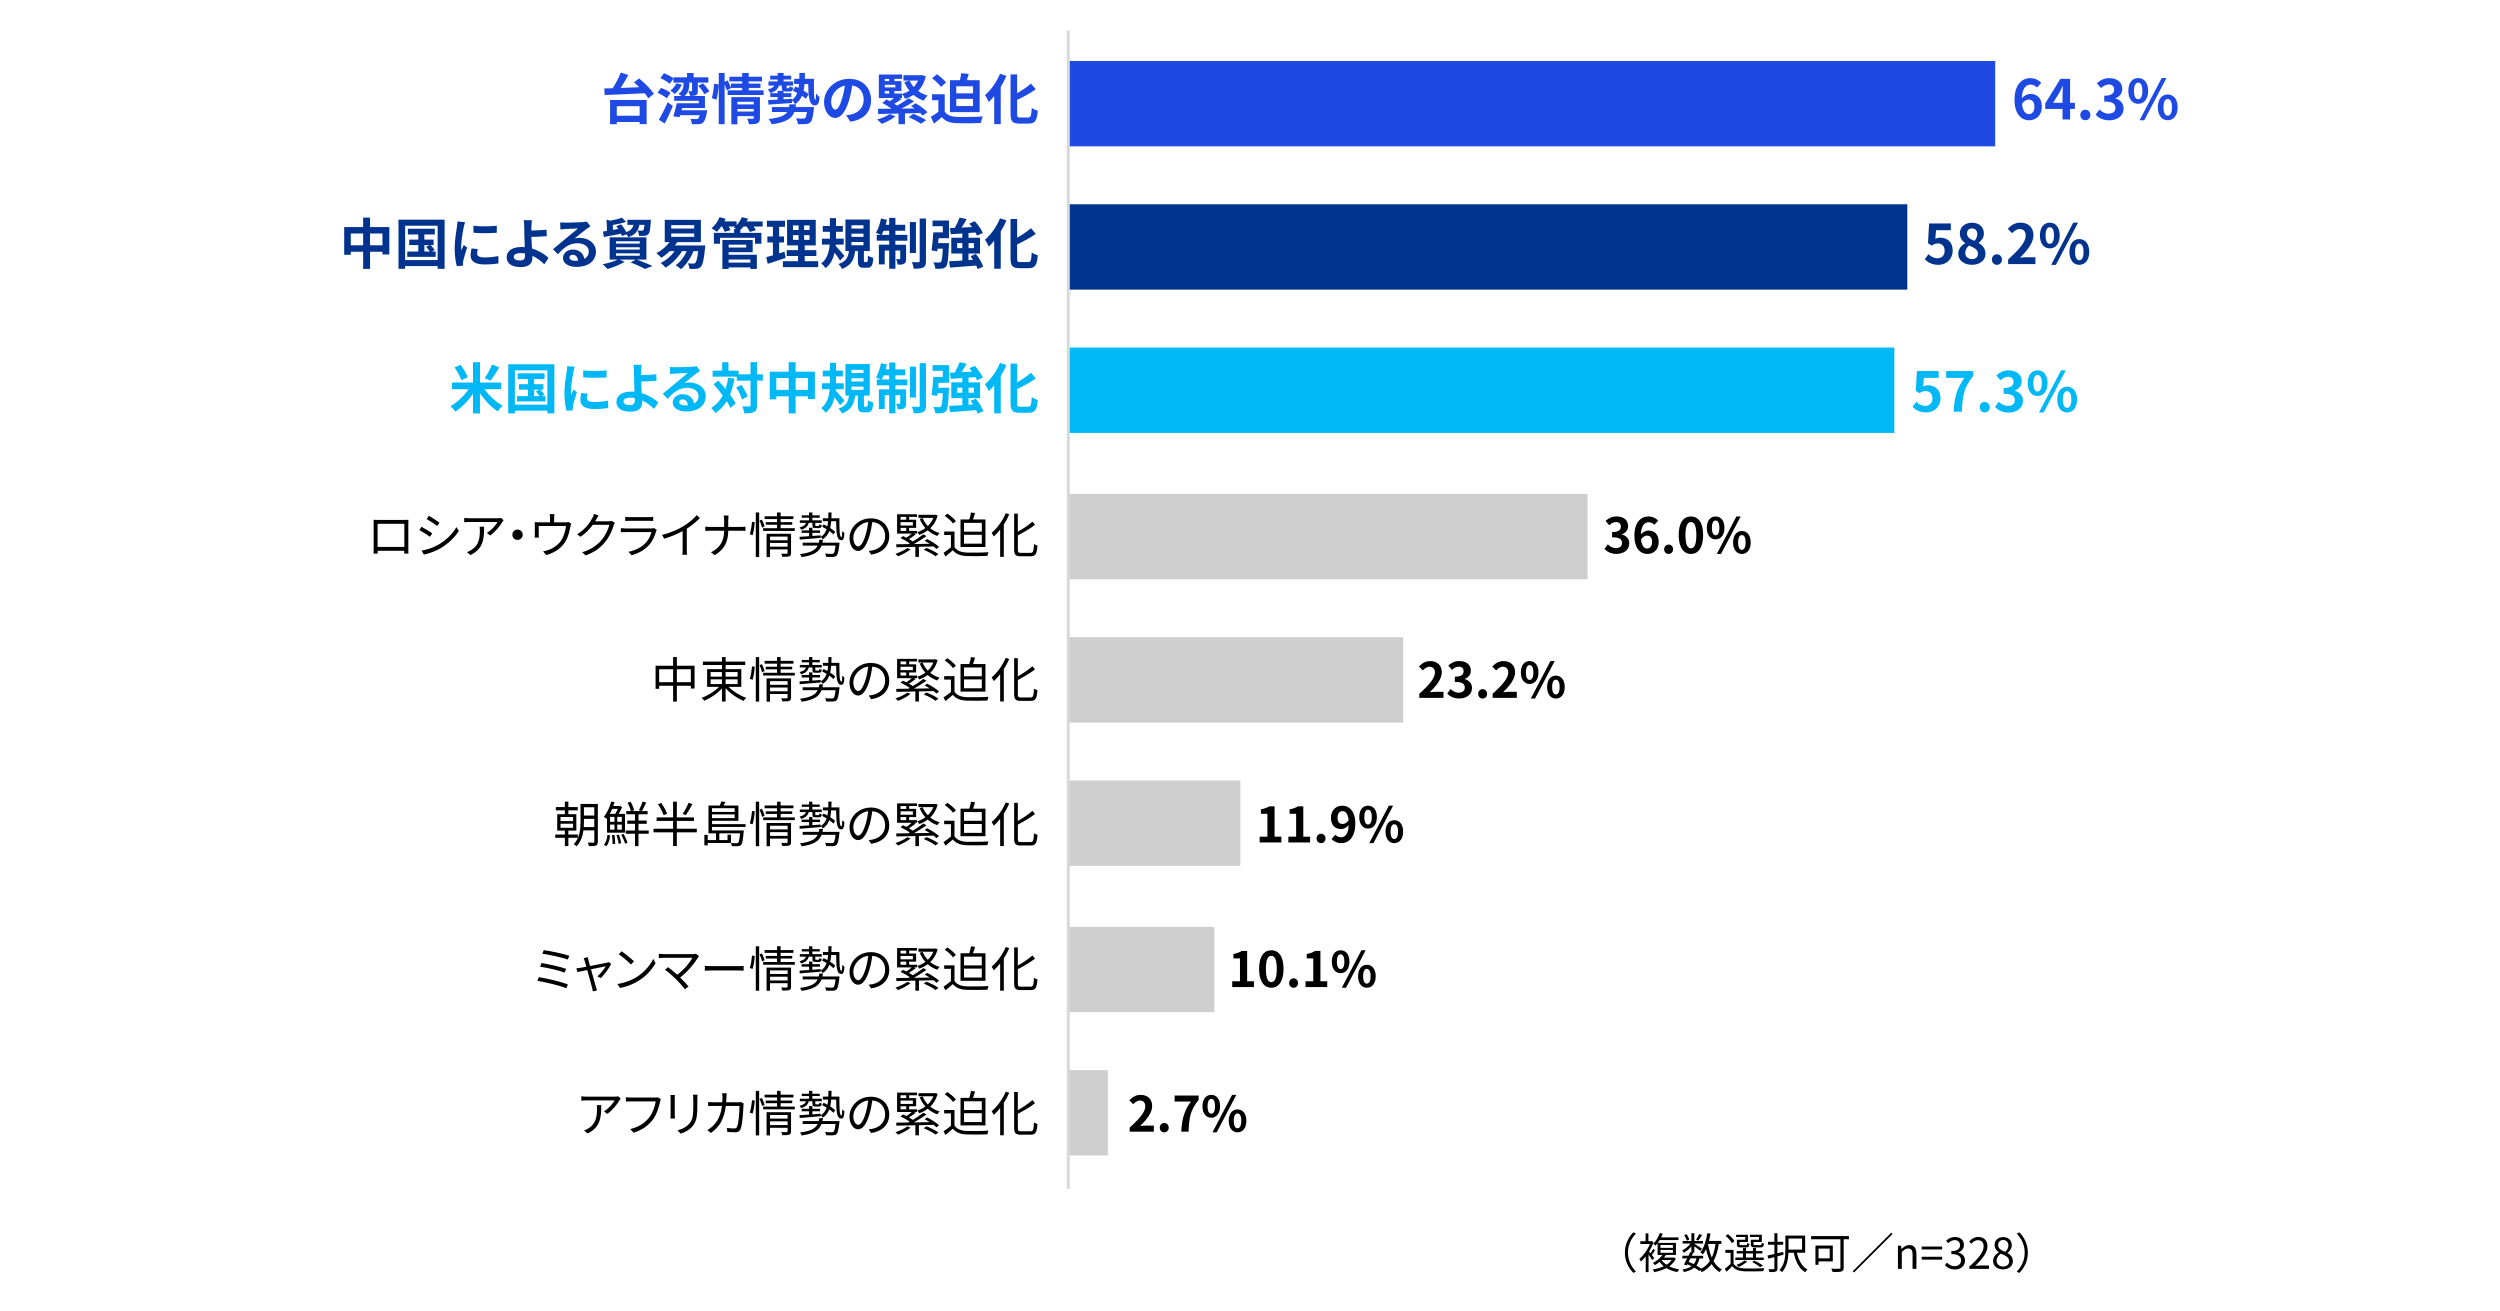 <?xml version="1.0" encoding="UTF-8"?><svg id="_レイヤー_1" xmlns="http://www.w3.org/2000/svg" viewBox="0 0 820 430"><defs><style>.cls-1{fill:#00b8f5;}.cls-1,.cls-2,.cls-3,.cls-4,.cls-5{stroke-width:0px;}.cls-6{fill:none;stroke:#d9d9d9;stroke-linejoin:round;}.cls-3{fill:#1e49e2;}.cls-4{fill:#00338d;}.cls-5{fill:#cecece;}</style></defs><rect class="cls-5" x="350.61" y="351" width="12.76" height="28"/><rect class="cls-5" x="350.61" y="304" width="47.72" height="28"/><rect class="cls-5" x="350.61" y="256" width="56.23" height="28"/><rect class="cls-5" x="350.61" y="209" width="109.62" height="28"/><rect class="cls-5" x="350.61" y="162" width="170.1" height="28"/><rect class="cls-1" x="350.61" y="114" width="270.74" height="28"/><rect class="cls-4" x="350.61" y="67" width="274.99" height="28"/><rect class="cls-3" x="350.61" y="20" width="303.82" height="28"/><line class="cls-6" x1="350.4" y1="10" x2="350.4" y2="390"/><path class="cls-3" d="M668.12,28.71c-.47-.54-1.28-.97-2.05-.97-1.53,0-2.79,1.15-2.9,4.48.72-.88,1.87-1.42,2.74-1.42,2.23,0,3.82,1.33,3.82,4.2s-1.91,4.45-4.18,4.45c-2.54,0-4.79-2.03-4.79-6.73,0-4.97,2.47-7.09,5.15-7.09,1.62,0,2.81.68,3.62,1.51l-1.4,1.58ZM667.29,34.99c0-1.58-.74-2.32-1.89-2.32-.72,0-1.51.38-2.18,1.4.25,2.43,1.15,3.37,2.27,3.37.99,0,1.8-.83,1.8-2.45Z"/><path class="cls-3" d="M680.56,35.73h-1.58v3.46h-2.47v-3.46h-5.67v-1.8l4.97-8.07h3.17v7.85h1.58v2.02ZM676.51,33.71v-2.72c0-.77.07-1.98.11-2.75h-.07c-.32.7-.68,1.44-1.06,2.16l-2.07,3.31h3.1Z"/><path class="cls-3" d="M682.34,37.71c0-.97.7-1.73,1.64-1.73s1.66.76,1.66,1.73-.7,1.73-1.66,1.73-1.64-.76-1.64-1.73Z"/><path class="cls-3" d="M687.38,37.58l1.24-1.67c.79.77,1.76,1.37,2.97,1.37,1.35,0,2.27-.67,2.27-1.85,0-1.31-.77-2.12-3.67-2.12v-1.91c2.45,0,3.24-.85,3.24-2.03,0-1.04-.65-1.66-1.78-1.67-.95.02-1.73.47-2.52,1.19l-1.35-1.62c1.15-1.01,2.43-1.64,4-1.64,2.57,0,4.32,1.26,4.32,3.55,0,1.44-.81,2.48-2.23,3.04v.09c1.51.41,2.66,1.53,2.66,3.28,0,2.45-2.14,3.87-4.68,3.87-2.11,0-3.53-.79-4.47-1.85Z"/><path class="cls-3" d="M698.09,29.8c0-2.66,1.33-4.2,3.24-4.2s3.26,1.53,3.26,4.2-1.35,4.25-3.26,4.25-3.24-1.57-3.24-4.25ZM702.71,29.8c0-1.96-.61-2.7-1.39-2.7s-1.37.74-1.37,2.7.59,2.75,1.37,2.75,1.39-.79,1.39-2.75ZM709.02,25.61h1.57l-7.26,13.83h-1.55l7.24-13.83ZM707.77,35.19c0-2.68,1.35-4.21,3.24-4.21s3.26,1.53,3.26,4.21-1.37,4.25-3.26,4.25-3.24-1.58-3.24-4.25ZM712.4,35.19c0-1.96-.61-2.72-1.39-2.72s-1.39.76-1.39,2.72.61,2.74,1.39,2.74,1.39-.77,1.39-2.74Z"/><path class="cls-3" d="M209.62,25.73c1.78,1.46,3.93,3.53,4.84,5.08l-1.85,1.42c-.27-.49-.67-1.04-1.15-1.64-4.75.25-9.78.45-13.13.58l-.13-2.16c.83-.02,1.76-.05,2.77-.07,1.01-1.57,2.03-3.55,2.65-5.13l2.47.79c-.76,1.42-1.66,2.94-2.52,4.25,1.94-.07,4.03-.16,6.1-.25-.58-.58-1.17-1.12-1.73-1.6l1.67-1.26ZM200.11,32.81h11.99v7.9h-2.3v-.7h-7.49v.72h-2.2v-7.92ZM202.31,34.84v3.12h7.49v-3.12h-7.49Z"/><path class="cls-3" d="M216.82,28.83c1.06.38,2.43,1.06,3.11,1.64l-1.22,1.78c-.65-.59-1.98-1.35-3.04-1.82l1.15-1.6ZM216.1,39.27c.85-1.39,2-3.65,2.9-5.76l1.69,1.28c-.79,1.93-1.75,4-2.66,5.74l-1.93-1.26ZM231.98,36.16s-.07.52-.14.81c-.34,1.85-.74,2.81-1.24,3.24-.4.36-.83.47-1.39.5-.5.04-1.35.05-2.29.02-.02-.54-.2-1.26-.5-1.76.74.07,1.57.09,1.89.09.29,0,.45-.02.63-.14.2-.16.4-.52.58-1.13h-6.45l-.18.63-2.05-.25c.41-1.17.85-2.9,1.13-4.3h7.22v-.81h-8.07v-1.57h2.4c-.34-.27-.74-.56-1.04-.72,1.48-.81,1.69-2.14,1.69-2.92v-.76h-3.29v-1.3l-1.21,1.71c-.65-.61-2-1.42-3.08-1.89l1.21-1.62c1.03.43,2.38,1.13,3.08,1.71v-.34h4.47v-1.42h2.16v1.42h4.83v1.73h-3.47v2.7c0,.77-.09,1.19-.59,1.42-.5.23-1.12.25-1.94.25-.09-.47-.32-1.1-.56-1.55.45.02.88.02,1.03.02.13,0,.18-.04.18-.18v-2.66h-.92v.83c0,.95-.23,2.52-1.57,3.56h6.72v3.96h-7.49l-.18.72h8.46ZM223.62,27.77c-.49,1.19-1.4,2.32-2.29,3.06-.32-.32-1.04-.86-1.46-1.12.85-.59,1.58-1.48,2-2.38l1.75.43ZM230.57,27.34c.81.77,1.71,1.89,2.09,2.67l-1.66.9c-.32-.77-1.19-1.94-1.98-2.77l1.55-.79Z"/><path class="cls-3" d="M233.47,32.18c.38-1.22.65-3.24.74-4.7l1.51.2c-.04,1.49-.32,3.64-.7,5.02l-1.55-.52ZM250.46,29.62v1.53h-11.79v-1.53h4.77v-.77h-3.73l.04.09-1.4.68c-.13-.52-.38-1.28-.67-1.98v13.09h-1.93v-16.8h1.93v2.88l1.03-.43c.38.77.79,1.78,1.01,2.45v-1.42h3.73v-.72h-4.21v-1.53h4.21v-1.22h2.12v1.22h4.36v1.53h-4.36v.72h3.87v1.44h-3.87v.77h4.9ZM249.26,38.7c0,.94-.18,1.44-.83,1.73-.63.31-1.53.31-2.77.31-.07-.52-.32-1.3-.58-1.82.74.05,1.58.04,1.82.04.25,0,.34-.07.34-.29v-.59h-5.38v2.7h-1.98v-8.93h9.38v6.86ZM241.86,33.4v.85h5.38v-.85h-5.38ZM247.24,36.59v-.83h-5.38v.83h5.38Z"/><path class="cls-3" d="M266.99,25.86c-.04,3.75-.07,6.86.41,6.86.2.02.25-.88.27-2.07.34.43.79.92,1.15,1.22-.14,1.82-.45,2.7-1.58,2.7-1.85,0-2.11-2.99-2.14-7h-1.22c-.07.77-.16,1.49-.31,2.14.67.4,1.26.81,1.66,1.19l-.92,1.53c-.31-.31-.76-.67-1.26-1.01-.47,1.12-1.17,2.03-2.23,2.75-.2-.38-.65-.94-1.03-1.24v.86c-2.79.2-5.69.38-7.74.52l-.11-1.49c.86-.04,1.94-.09,3.12-.14v-.85h-2.41v-1.26h2.41v-.79h1.71c-.27-.22-.34-.59-.34-1.21v-.49h-.92c-.38,1.24-1.37,2.02-2.88,2.45-.14-.32-.52-.95-.79-1.24,1.03-.2,1.8-.54,2.09-1.21h-1.87v-1.35h3.01v-.65h-2.45v-1.26h2.45v-.9h1.94v.9h2.5v1.26h-2.5v.65h3.13v1.35h-2.12v.49c0,.34.02.36.2.36h.43c.2,0,.25-.09.31-.61.29.18.86.36,1.24.43-.11.97-.49,1.28-1.31,1.28h-.94c-.41,0-.72-.04-.94-.13v.67h2.52v1.26h-2.52v.74l2.79-.16v.32c.83-.59,1.35-1.35,1.71-2.25-.49-.29-.99-.52-1.46-.74l.86-1.35c.32.13.67.29,1.03.45.05-.4.11-.83.14-1.28h-1.6v-1.71h1.69c.02-.61.04-1.24.04-1.93h1.82c-.02.67-.02,1.31-.05,1.93h3.02ZM267.01,35.11s-.04.56-.09.83c-.25,2.45-.56,3.65-1.08,4.14-.45.43-.94.58-1.58.61-.56.05-1.53.05-2.57.04-.02-.61-.27-1.39-.61-1.93.92.09,1.87.11,2.27.11.34,0,.52-.02.72-.18.25-.2.43-.79.61-2h-4.14c-.81,2.12-2.67,3.4-7.44,4.05-.14-.52-.61-1.3-.97-1.75,3.67-.4,5.29-1.12,6.07-2.3h-5.01v-1.62h5.6c.05-.29.11-.58.14-.9h2.16c-.04.31-.07.61-.13.9h6.05Z"/><path class="cls-3" d="M277.57,37.82c.68-.09,1.19-.18,1.66-.29,2.29-.54,4.05-2.18,4.05-4.77s-1.33-4.3-3.73-4.72c-.25,1.51-.56,3.17-1.06,4.84-1.06,3.6-2.61,5.8-4.56,5.8s-3.64-2.18-3.64-5.19c0-4.1,3.58-7.63,8.21-7.63s7.2,3.08,7.2,6.97-2.3,6.41-6.81,7.09l-1.33-2.11ZM276.18,32.41c.41-1.31.74-2.84.95-4.32-2.95.61-4.52,3.21-4.52,5.17,0,1.8.72,2.68,1.39,2.68.74,0,1.46-1.12,2.18-3.53Z"/><path class="cls-3" d="M293.71,38.16c-1.15.97-3.01,1.91-4.48,2.47-.36-.4-1.12-1.1-1.55-1.44,1.53-.41,3.17-1.06,4.12-1.78l1.91.76ZM300.32,33.87c1.37.79,3.06,2.02,3.89,2.95l-1.6,1.08c-.2-.25-.47-.54-.79-.83-1.66.05-3.33.09-4.99.14v3.53h-2.11v-3.49c-2.54.07-4.86.11-6.68.14l-.05-1.71c1.21,0,2.67,0,4.27-.02l.11-.05c-.86-.63-2.02-1.33-2.97-1.84l1.37-1.15c.36.16.74.36,1.12.58.49-.34.97-.7,1.39-1.06h-5.02v-7.69h7.65v1.42h-2.54v.74h2.29v3.26h-2.29v.81h2.5v.14c.88-.25,1.69-.61,2.41-1.08-.67-.83-1.21-1.78-1.66-2.81l1.75-.5c.32.77.77,1.48,1.35,2.12.58-.61,1.04-1.33,1.42-2.12h-4.79v-1.76h5.69l.34-.05,1.3.41c-.5,2.05-1.35,3.62-2.52,4.83.9.65,1.93,1.15,3.1,1.46-.41.41-1.01,1.19-1.28,1.69-1.28-.43-2.39-1.06-3.35-1.87-.83.54-1.73.97-2.74,1.31-.2-.47-.65-1.15-1.03-1.57v1.26h-.88l.76.36c-.77.56-1.64,1.1-2.41,1.53.34.22.65.41.92.61,1.4-.77,2.79-1.66,3.78-2.41l1.8,1.03c-1.24.81-2.72,1.64-4.14,2.36,1.39-.02,2.83-.04,4.27-.05-.38-.27-.76-.52-1.12-.76l1.49-.94ZM290.2,25.88v.74h1.44v-.74h-1.44ZM293.66,27.82h-3.46v.85h3.46v-.85ZM290.2,30.69h1.44v-.81h-1.44v.81ZM299.58,37.33c1.33.52,3.17,1.4,4.18,2.07l-1.67,1.19c-.86-.63-2.68-1.58-4.05-2.18l1.55-1.08Z"/><path class="cls-3" d="M309.86,36.57c.74,1.21,2.09,1.69,3.96,1.76,2.11.09,6.16.04,8.55-.14-.23.5-.56,1.55-.67,2.16-2.16.11-5.78.14-7.92.05-2.21-.09-3.69-.59-4.86-2-.79.7-1.58,1.4-2.57,2.16l-1.04-2.23c.77-.45,1.67-1.04,2.47-1.66v-3.8h-2.07v-1.96h4.16v5.65ZM308.62,28.49c-.56-.86-1.84-2.05-2.9-2.84l1.58-1.3c1.08.76,2.39,1.87,3.01,2.72l-1.69,1.42ZM321.33,36.77h-9.74v-10.46h3.26c.18-.76.34-1.6.41-2.3l2.48.23c-.2.74-.41,1.44-.61,2.07h4.2v10.46ZM319.15,28.29h-5.49v2.32h5.49v-2.32ZM319.15,32.43h-5.49v2.36h5.49v-2.36Z"/><path class="cls-3" d="M330.11,24.87c-.52,1.22-1.15,2.45-1.87,3.64v12.21h-2.14v-9.18c-.58.7-1.19,1.35-1.78,1.91-.23-.54-.85-1.73-1.24-2.27,1.94-1.64,3.84-4.29,4.92-7l2.12.7ZM337.26,38.54c.86,0,1.01-.61,1.15-3.15.5.38,1.4.79,1.98.92-.25,3.1-.81,4.23-2.93,4.23h-3.08c-2.27,0-2.92-.72-2.92-3.26v-12.87h2.16v6.16c1.69-.97,3.35-2.12,4.54-3.15l1.58,1.87c-1.78,1.26-4.02,2.47-6.12,3.48v4.54c0,1.06.13,1.24.99,1.24h2.65Z"/><path class="cls-4" d="M127.7,74.48v8.99h-2.25v-.9h-4.07v5.62h-2.27v-5.62h-4.05v.99h-2.16v-9.08h6.21v-3.11h2.27v3.11h6.32ZM119.11,80.46v-3.87h-4.05v3.87h4.05ZM125.45,80.46v-3.87h-4.07v3.87h4.07Z"/><path class="cls-4" d="M145.83,72.06v16.11h-2.29v-.9h-10.66v.9h-2.18v-16.11h15.12ZM143.54,85.3v-11.27h-10.66v11.27h10.66ZM142.91,82.51v1.75h-9.33v-1.75h3.62v-2.12h-2.97v-1.8h2.97v-1.69h-3.42v-1.87h8.84v1.87h-3.44v1.69h3.04v1.8h-.99c.49.5,1.06,1.17,1.35,1.6l-.94.52h1.26ZM139.19,82.51h1.8c-.31-.49-.81-1.1-1.22-1.57l1.1-.56h-1.67v2.12Z"/><path class="cls-4" d="M152.54,72.87c-.14.36-.36,1.26-.43,1.58-.25,1.19-.86,4.75-.86,6.54,0,.34.02.77.07,1.15.25-.63.54-1.22.79-1.8l1.12.86c-.5,1.49-1.1,3.42-1.28,4.38-.05.25-.11.65-.11.83.02.2.02.49.04.74l-2.05.14c-.36-1.24-.7-3.42-.7-5.83,0-2.68.54-5.69.74-7.06.07-.5.18-1.19.18-1.75l2.5.22ZM156.72,81.68c-.14.58-.22,1.01-.22,1.5,0,.79.68,1.26,2.48,1.26,1.6,0,2.92-.14,4.47-.47l.05,2.41c-1.15.22-2.59.36-4.61.36-3.08,0-4.54-1.12-4.54-2.93,0-.74.13-1.49.31-2.32l2.05.2ZM162.95,74.04v2.3c-2.2.2-5.42.2-7.65,0l-.02-2.3c2.2.31,5.74.23,7.67,0Z"/><path class="cls-4" d="M178.55,86.7c-1.01-1.01-2.36-2.07-3.94-2.79.02.23.02.43.02.61,0,1.57-.81,3.08-3.8,3.08-2.54,0-4.63-.83-4.63-3.26,0-1.85,1.58-3.33,4.86-3.33.36,0,.72.02,1.06.05-.05-1.39-.13-2.92-.13-3.85,0-1.08-.02-2.14-.04-2.9-.02-.88-.07-1.64-.18-2.09h2.68c-.07.52-.13,1.39-.16,2.09v1.3c1.4-.04,3.49-.11,4.97-.27l.09,2.12c-1.49.14-3.62.22-5.06.25.04,1.08.11,2.49.2,3.8,2.27.68,4.2,1.91,5.42,3.06l-1.37,2.12ZM172.2,83.14c-.47-.07-.97-.13-1.48-.13-1.39,0-2.21.47-2.21,1.22,0,.88.9,1.21,2.14,1.21,1.15,0,1.57-.52,1.57-1.69,0-.16,0-.38-.02-.61Z"/><path class="cls-4" d="M193.65,74.26c-.43.27-.85.54-1.24.81-.95.67-2.83,2.25-3.94,3.15.59-.16,1.1-.2,1.67-.2,3.02,0,5.33,1.89,5.33,4.48,0,2.81-2.14,5.04-6.45,5.04-2.48,0-4.36-1.13-4.36-2.92,0-1.44,1.31-2.77,3.2-2.77,2.2,0,3.53,1.35,3.8,3.04.97-.52,1.46-1.35,1.46-2.43,0-1.6-1.62-2.68-3.69-2.68-2.74,0-4.52,1.46-6.43,3.62l-1.62-1.67c1.26-1.03,3.4-2.84,4.46-3.71.99-.83,2.85-2.32,3.73-3.1-.92.02-3.37.13-4.3.2-.49.02-1.04.07-1.46.14l-.07-2.32c.5.05,1.12.09,1.62.09.94,0,4.75-.09,5.76-.18.74-.05,1.15-.13,1.37-.18l1.15,1.58ZM189.62,85.48c-.11-1.15-.77-1.91-1.75-1.91-.67,0-1.1.4-1.1.85,0,.67.76,1.12,1.8,1.12.38,0,.72-.02,1.04-.05Z"/><path class="cls-4" d="M208.9,85.15c1.84.65,3.91,1.51,5.13,2.11l-2.48.95c-1.03-.59-2.86-1.44-4.68-2.12l1.62-.94h-5.26l1.64.72c-1.49.97-3.8,1.85-5.62,2.36-.38-.41-1.13-1.19-1.58-1.57,1.75-.32,3.71-.9,4.95-1.51h-2.65v-7.31h12.05v7.31h-3.12ZM197.76,75.94c.41-.05.86-.13,1.35-.2l-.18-3.71,1.28.36c1.39-.25,2.84-.63,3.76-1.01l1.39,1.37c-1.26.45-2.86.81-4.36,1.04l.07,1.62,1.73-.31c-.22-.32-.45-.67-.68-.95l1.62-.56c.63.76,1.28,1.71,1.69,2.52,1.49-.52,2.09-1.3,2.38-2.36h-2.02v-1.66h7.71s-.02.47-.05.72c-.16,2.38-.34,3.51-.77,3.94-.32.38-.68.52-1.15.58-.41.04-1.15.07-1.91.04-.04-.54-.22-1.28-.52-1.75.61.05,1.15.05,1.39.05s.38-.02.5-.16c.18-.18.29-.67.4-1.76h-1.67c-.34,1.87-1.21,3.22-3.66,4.05-.11-.25-.32-.61-.56-.94l-1.49.54c-.07-.22-.18-.47-.31-.74-2,.38-4.05.77-5.65,1.08l-.27-1.82ZM202.04,79.9h7.8v-.77h-7.8v.77ZM202.04,81.88h7.8v-.77h-7.8v.77ZM202.04,83.88h7.8v-.79h-7.8v.79Z"/><path class="cls-4" d="M231.33,80.51s-.04.58-.07.85c-.38,3.89-.79,5.53-1.39,6.12-.43.47-.9.63-1.46.68-.5.05-1.35.05-2.25.04-.02-.54-.23-1.31-.56-1.82.76.07,1.46.07,1.78.07s.49-.02.67-.22c.34-.32.7-1.42.95-3.85h-1.55c-.94,2.41-2.47,4.56-4.12,5.92-.36-.36-1.21-1.03-1.69-1.31,1.51-1.08,2.79-2.72,3.6-4.61h-1.55c-1.33,2.23-3.35,4.16-5.37,5.4-.34-.43-1.13-1.19-1.58-1.53,1.76-.88,3.4-2.27,4.54-3.87h-1.57c-.88.85-1.85,1.6-2.79,2.18-.36-.4-1.17-1.19-1.62-1.51,1.64-.86,3.22-2.16,4.32-3.64h-1.58v-7.29h11.85v7.29h-7.76c-.23.38-.49.74-.76,1.1h9.96ZM220.15,74.96h7.56v-1.12h-7.56v1.12ZM220.15,77.7h7.56v-1.13h-7.56v1.13Z"/><path class="cls-4" d="M250.14,74.3h-2.97c.31.43.59.86.76,1.21l-1.98.56c-.2-.47-.65-1.17-1.08-1.76h-1.04c-.32.41-.65.77-.99,1.1v.97h6.9v3.57h-2.09v-1.96h-11.47v1.96h-2.02v-3.57h6.63v-1.26h.79c-.32-.18-.67-.34-.9-.45.14-.11.31-.23.45-.36h-2.11c.25.43.47.86.59,1.19l-1.93.54c-.14-.45-.47-1.13-.81-1.73h-.31c-.47.67-.97,1.26-1.44,1.73-.41-.34-1.26-.92-1.75-1.15,1.08-.9,2.11-2.29,2.65-3.66l2,.54c-.13.29-.27.58-.41.86h4v1.21c.72-.74,1.33-1.67,1.71-2.61l2.03.49c-.13.31-.27.61-.43.92h5.22v1.67ZM238.99,83.55h9.25v4.65h-2.12v-.49h-7.13v.49h-2.05v-9.49h9.94v4.02h-7.89v.83ZM238.99,80.26v.94h5.76v-.94h-5.76ZM238.99,85.12v1.01h7.13v-1.01h-7.13Z"/><path class="cls-4" d="M257.68,84.58c-1.98.7-4.14,1.39-5.87,1.94l-.49-2.18c.63-.16,1.37-.36,2.2-.59v-4.23h-1.82v-1.96h1.82v-3.17h-1.98v-2h5.94v2h-1.93v3.17h1.62v1.96h-1.62v3.6c.59-.18,1.19-.36,1.76-.56l.36,2.02ZM268.37,85.68v1.94h-11.58v-1.94h4.97v-1.71h-3.73v-1.93h3.73v-1.55h-3.6v-8.37h9.4v8.37h-3.62v1.55h3.82v1.93h-3.82v1.71h4.43ZM260.09,75.43h1.85v-1.5h-1.85v1.5ZM260.09,78.67h1.85v-1.55h-1.85v1.55ZM265.53,73.94h-1.78v1.5h1.78v-1.5ZM265.53,77.12h-1.78v1.55h1.78v-1.55Z"/><path class="cls-4" d="M275.55,85.48c-.4-.68-1.12-1.69-1.8-2.59-.45,1.93-1.31,3.75-2.94,5.06-.31-.45-.97-1.17-1.46-1.53,1.98-1.46,2.61-3.92,2.79-6.19h-2.54v-1.94h2.61v-2.27h-2.34v-1.89h2.34v-2.58h2v2.58h2.25v1.89h-2.25v2.27h2.54v1.94h-2.61l-.04.43c.76.77,2.48,2.75,2.88,3.26l-1.44,1.57ZM284.29,85.96c.29,0,.36-.23.4-2.12.4.31,1.22.63,1.76.77-.18,2.56-.67,3.21-1.94,3.21h-1.19c-1.58,0-1.93-.59-1.93-2.36v-3.13h-.92c-.31,2.65-1.12,4.66-4.29,5.87-.22-.5-.76-1.24-1.15-1.6,2.63-.88,3.19-2.36,3.42-4.27h-1.15v-10.33h7.99v10.33h-1.93v3.1c0,.49.04.54.31.54h.61ZM279.28,74.95h3.94v-1.06h-3.94v1.06ZM279.28,77.7h3.94v-1.06h-3.94v1.06ZM279.28,80.44h3.94v-1.06h-3.94v1.06Z"/><path class="cls-4" d="M293.68,77.03h3.94v1.93h-3.94v1.31h3.51v4.59c0,.83-.13,1.33-.65,1.64-.5.31-1.19.34-2.09.32-.05-.54-.29-1.3-.52-1.82.5.04.94.04,1.12.02.16,0,.22-.04.22-.22v-2.63h-1.58v5.98h-2.03v-5.98h-1.48v4.55h-1.91v-6.46h3.39v-1.31h-4.09v-1.93h1.35c-.47-.23-1.21-.54-1.62-.68.74-1.13,1.33-2.95,1.66-4.66l1.96.41c-.11.56-.25,1.1-.41,1.64h1.15v-2.27h2.03v2.27h3.22v1.95h-3.22v1.35ZM291.64,77.03v-1.35h-1.82c-.2.5-.41.95-.61,1.35h2.43ZM300.43,82.98h-2v-10.14h2v10.14ZM303.71,71.67v13.97c0,1.15-.23,1.73-.88,2.09-.67.34-1.71.41-3.1.41-.07-.59-.36-1.53-.63-2.16.92.04,1.85.04,2.16.04.29-.02.4-.09.4-.4v-13.95h2.05Z"/><path class="cls-4" d="M305.88,72.33h5.38v5.8h-3.4c-.05.54-.09,1.1-.14,1.62h3.55s-.02.54-.04.81c-.18,4.36-.38,6.18-.9,6.82-.4.47-.79.63-1.37.72-.49.07-1.31.07-2.18.05-.05-.67-.31-1.51-.65-2.11.77.07,1.51.07,1.87.07.29.02.45-.02.63-.22.29-.29.47-1.48.61-4.32h-1.71l-.11.86-1.87-.29c.25-1.57.47-4,.58-5.94h3.11v-2h-3.37v-1.89ZM320.65,88.27c-.09-.34-.25-.74-.45-1.17-3.08.27-6.28.5-8.61.67l-.25-2.07c1.19-.04,2.68-.13,4.3-.23v-2.32h-3.62v-5.17h3.62v-1.4c-1.39.11-2.68.18-3.78.25l-.29-2,1.58-.07c.61-1.06,1.24-2.38,1.6-3.4l2.3.52c-.5.94-1.1,1.91-1.66,2.77,1.1-.05,2.25-.11,3.42-.18-.29-.38-.59-.77-.88-1.12l1.8-.79c1.03,1.15,2.18,2.72,2.65,3.85l-1.93.88c-.11-.31-.29-.67-.49-1.04-.77.05-1.53.13-2.29.18v1.55h3.78v5.17h-3.78v2.18l1.48-.11c-.25-.41-.52-.81-.79-1.19l1.73-.72c1.01,1.26,2.03,2.97,2.41,4.14l-1.87.83ZM315.64,81.39v-1.66h-1.69v1.66h1.69ZM317.69,79.73v1.66h1.75v-1.66h-1.75Z"/><path class="cls-4" d="M330.11,72.3c-.52,1.22-1.15,2.45-1.87,3.64v12.21h-2.14v-9.18c-.58.7-1.19,1.35-1.78,1.91-.23-.54-.85-1.73-1.24-2.27,1.94-1.64,3.83-4.29,4.92-7l2.12.7ZM337.26,85.96c.86,0,1.01-.61,1.15-3.15.5.38,1.4.79,1.98.92-.25,3.1-.81,4.23-2.93,4.23h-3.08c-2.27,0-2.92-.72-2.92-3.26v-12.87h2.16v6.16c1.69-.97,3.35-2.12,4.54-3.15l1.58,1.87c-1.78,1.26-4.02,2.47-6.12,3.47v4.54c0,1.06.13,1.24.99,1.24h2.65Z"/><path class="cls-1" d="M158.93,127.67c1.49,2.14,3.78,4.21,5.94,5.42-.52.43-1.24,1.26-1.64,1.85-2.09-1.39-4.2-3.55-5.8-5.91v6.59h-2.3v-6.52c-1.57,2.4-3.67,4.56-5.78,5.92-.38-.54-1.08-1.37-1.58-1.8,2.2-1.21,4.47-3.37,5.91-5.56h-5.44v-2.18h6.9v-6.68h2.3v6.68h6.91v2.18h-5.42ZM151.3,124.71c-.32-1.13-1.28-2.9-2.23-4.2l1.96-.86c.99,1.26,2,2.95,2.39,4.1l-2.12.95ZM163.78,120.5c-.94,1.58-2.03,3.28-2.92,4.36l-1.87-.83c.85-1.19,1.84-3.02,2.39-4.46l2.4.94Z"/><path class="cls-1" d="M181.83,119.49v16.11h-2.29v-.9h-10.66v.9h-2.18v-16.11h15.12ZM179.54,132.73v-11.27h-10.66v11.27h10.66ZM178.91,129.94v1.75h-9.33v-1.75h3.62v-2.12h-2.97v-1.8h2.97v-1.69h-3.42v-1.87h8.84v1.87h-3.44v1.69h3.04v1.8h-.99c.49.5,1.06,1.17,1.35,1.6l-.94.52h1.26ZM175.19,129.94h1.8c-.31-.49-.81-1.1-1.22-1.57l1.1-.56h-1.67v2.12Z"/><path class="cls-1" d="M188.54,120.3c-.14.36-.36,1.26-.43,1.58-.25,1.19-.86,4.75-.86,6.54,0,.34.02.77.07,1.15.25-.63.54-1.22.79-1.8l1.12.86c-.5,1.49-1.1,3.42-1.28,4.38-.05.25-.11.65-.11.83.02.2.02.49.04.74l-2.05.14c-.36-1.24-.7-3.42-.7-5.83,0-2.68.54-5.69.74-7.06.07-.5.18-1.19.18-1.75l2.5.22ZM192.72,129.11c-.14.58-.22,1.01-.22,1.49,0,.79.68,1.26,2.48,1.26,1.6,0,2.92-.14,4.47-.47l.05,2.41c-1.15.22-2.59.36-4.61.36-3.08,0-4.54-1.12-4.54-2.94,0-.74.13-1.49.31-2.32l2.05.2ZM198.95,121.47v2.3c-2.2.2-5.42.2-7.65,0l-.02-2.3c2.2.31,5.74.23,7.67,0Z"/><path class="cls-1" d="M214.55,134.13c-1.01-1.01-2.36-2.07-3.94-2.79.02.23.02.43.02.61,0,1.57-.81,3.08-3.8,3.08-2.54,0-4.63-.83-4.63-3.26,0-1.85,1.58-3.33,4.86-3.33.36,0,.72.02,1.06.05-.05-1.39-.13-2.92-.13-3.85,0-1.08-.02-2.14-.04-2.9-.02-.88-.07-1.64-.18-2.09h2.68c-.07.52-.13,1.39-.16,2.09v1.3c1.4-.04,3.49-.11,4.97-.27l.09,2.12c-1.49.14-3.62.22-5.06.25.04,1.08.11,2.48.2,3.8,2.27.68,4.2,1.91,5.42,3.06l-1.37,2.12ZM208.2,130.57c-.47-.07-.97-.13-1.48-.13-1.39,0-2.21.47-2.21,1.22,0,.88.9,1.21,2.14,1.21,1.15,0,1.57-.52,1.57-1.69,0-.16,0-.38-.02-.61Z"/><path class="cls-1" d="M229.65,121.69c-.43.27-.85.54-1.24.81-.95.67-2.83,2.25-3.94,3.15.59-.16,1.1-.2,1.67-.2,3.02,0,5.33,1.89,5.33,4.48,0,2.81-2.14,5.04-6.45,5.04-2.48,0-4.36-1.13-4.36-2.92,0-1.44,1.31-2.77,3.2-2.77,2.2,0,3.53,1.35,3.8,3.04.97-.52,1.46-1.35,1.46-2.43,0-1.6-1.62-2.68-3.69-2.68-2.74,0-4.52,1.46-6.43,3.62l-1.62-1.67c1.26-1.03,3.4-2.84,4.46-3.71.99-.83,2.85-2.32,3.73-3.1-.92.02-3.37.13-4.3.2-.49.02-1.04.07-1.46.14l-.07-2.32c.5.05,1.12.09,1.62.09.94,0,4.75-.09,5.76-.18.74-.05,1.15-.13,1.37-.18l1.15,1.58ZM225.62,132.91c-.11-1.15-.77-1.91-1.75-1.91-.67,0-1.1.4-1.1.85,0,.67.76,1.12,1.8,1.12.38,0,.72-.02,1.04-.05Z"/><path class="cls-1" d="M240.92,124.17c-.34,1.94-.83,3.69-1.48,5.24.79,1.04,1.44,2.05,1.85,2.92l-1.71,1.46c-.29-.65-.7-1.4-1.22-2.21-.95,1.58-2.18,2.88-3.69,3.89-.25-.43-.99-1.28-1.44-1.67,1.67-.97,2.92-2.36,3.84-4.09-.95-1.28-2.02-2.56-3.01-3.66l1.53-1.21c.77.83,1.6,1.75,2.38,2.7.38-1.12.67-2.32.86-3.64l2.09.27ZM250.21,124.84h-1.93v8.1c0,1.21-.22,1.84-.9,2.18-.68.38-1.75.47-3.24.47-.07-.63-.38-1.66-.68-2.3,1.01.05,1.98.04,2.29.04.32,0,.43-.09.43-.38v-8.1h-4.52v-1.3h-7.92v-1.98h3.13v-2.75h2.05v2.75h3.33v1.22h3.92v-4h2.11v4h1.93v2.05ZM243.19,126.26c.85,1.19,1.71,2.74,2,3.8l-1.85.95c-.27-1.06-1.04-2.7-1.85-3.93l1.71-.83Z"/><path class="cls-1" d="M267.28,121.91v8.98h-2.25v-.9h-4.07v5.62h-2.27v-5.62h-4.05v.99h-2.16v-9.07h6.21v-3.11h2.27v3.11h6.32ZM258.69,127.88v-3.87h-4.05v3.87h4.05ZM265.03,127.88v-3.87h-4.07v3.87h4.07Z"/><path class="cls-1" d="M275.55,132.91c-.4-.68-1.12-1.69-1.8-2.59-.45,1.93-1.31,3.75-2.94,5.06-.31-.45-.97-1.17-1.46-1.53,1.98-1.46,2.61-3.92,2.79-6.19h-2.54v-1.94h2.61v-2.27h-2.34v-1.89h2.34v-2.57h2v2.57h2.25v1.89h-2.25v2.27h2.54v1.94h-2.61l-.04.43c.76.77,2.48,2.75,2.88,3.26l-1.44,1.57ZM284.29,133.39c.29,0,.36-.23.4-2.12.4.31,1.22.63,1.76.77-.18,2.56-.67,3.21-1.94,3.21h-1.19c-1.58,0-1.93-.59-1.93-2.36v-3.13h-.92c-.31,2.65-1.12,4.66-4.29,5.87-.22-.5-.76-1.24-1.15-1.6,2.63-.88,3.19-2.36,3.42-4.27h-1.15v-10.34h7.99v10.34h-1.93v3.1c0,.49.04.54.31.54h.61ZM279.28,122.37h3.94v-1.06h-3.94v1.06ZM279.28,125.13h3.94v-1.06h-3.94v1.06ZM279.28,127.87h3.94v-1.06h-3.94v1.06Z"/><path class="cls-1" d="M293.68,124.46h3.94v1.93h-3.94v1.31h3.51v4.59c0,.83-.13,1.33-.65,1.64-.5.31-1.19.34-2.09.32-.05-.54-.29-1.3-.52-1.82.5.04.94.04,1.12.02.16,0,.22-.04.22-.22v-2.63h-1.58v5.98h-2.03v-5.98h-1.48v4.56h-1.91v-6.46h3.39v-1.31h-4.09v-1.93h1.35c-.47-.23-1.21-.54-1.62-.68.74-1.13,1.33-2.95,1.66-4.66l1.96.41c-.11.56-.25,1.1-.41,1.64h1.15v-2.27h2.03v2.27h3.22v1.94h-3.22v1.35ZM291.64,124.46v-1.35h-1.82c-.2.5-.41.95-.61,1.35h2.43ZM300.43,130.4h-2v-10.14h2v10.14ZM303.71,119.1v13.97c0,1.15-.23,1.73-.88,2.09-.67.34-1.71.41-3.1.41-.07-.59-.36-1.53-.63-2.16.92.04,1.85.04,2.16.04.29-.02.4-.09.4-.4v-13.95h2.05Z"/><path class="cls-1" d="M305.88,119.76h5.38v5.8h-3.4c-.05.54-.09,1.1-.14,1.62h3.55s-.02.54-.04.81c-.18,4.36-.38,6.18-.9,6.82-.4.47-.79.63-1.37.72-.49.07-1.31.07-2.18.05-.05-.67-.31-1.51-.65-2.11.77.07,1.51.07,1.87.07.29.02.45-.02.63-.22.29-.29.47-1.48.61-4.32h-1.71l-.11.86-1.87-.29c.25-1.57.47-4,.58-5.94h3.11v-2h-3.37v-1.89ZM320.65,135.7c-.09-.34-.25-.74-.45-1.17-3.08.27-6.28.5-8.61.67l-.25-2.07c1.19-.04,2.68-.13,4.3-.23v-2.32h-3.62v-5.17h3.62v-1.4c-1.39.11-2.68.18-3.78.25l-.29-2,1.58-.07c.61-1.06,1.24-2.38,1.6-3.4l2.3.52c-.5.94-1.1,1.91-1.66,2.77,1.1-.05,2.25-.11,3.42-.18-.29-.38-.59-.77-.88-1.12l1.8-.79c1.03,1.15,2.18,2.72,2.65,3.85l-1.93.88c-.11-.31-.29-.67-.49-1.04-.77.05-1.53.13-2.29.18v1.55h3.78v5.17h-3.78v2.18l1.48-.11c-.25-.41-.52-.81-.79-1.19l1.73-.72c1.01,1.26,2.03,2.97,2.41,4.14l-1.87.83ZM315.64,128.82v-1.66h-1.69v1.66h1.69ZM317.69,127.16v1.66h1.75v-1.66h-1.75Z"/><path class="cls-1" d="M330.11,119.73c-.52,1.22-1.15,2.45-1.87,3.64v12.21h-2.14v-9.18c-.58.7-1.19,1.35-1.78,1.91-.23-.54-.85-1.73-1.24-2.27,1.94-1.64,3.83-4.29,4.92-7l2.12.7ZM337.26,133.39c.86,0,1.01-.61,1.15-3.15.5.38,1.4.79,1.98.92-.25,3.1-.81,4.23-2.93,4.23h-3.08c-2.27,0-2.92-.72-2.92-3.26v-12.87h2.16v6.16c1.69-.97,3.35-2.12,4.54-3.15l1.58,1.87c-1.78,1.26-4.02,2.47-6.12,3.48v4.54c0,1.06.13,1.24.99,1.24h2.65Z"/><path class="cls-2" d="M133.93,179.65c0,.51.02,1.74.03,1.92h-1.38c0-.11.02-.48.02-.91h-8.74c.02.42.02.8.03.91h-1.38c.02-.19.05-1.38.05-1.94v-7.88c0-.37,0-.86-.03-1.25.62.02,1.06.03,1.42.03h8.6c.35,0,.93,0,1.41-.03-.03.4-.03.85-.03,1.25v7.89ZM123.86,171.8v7.6h8.76v-7.6h-8.76Z"/><path class="cls-2" d="M141.78,174.94l-.74,1.12c-.78-.58-2.53-1.7-3.49-2.19l.7-1.09c.96.51,2.82,1.65,3.52,2.16ZM143.64,178.75c2.66-1.52,4.77-3.6,6.07-5.86l.77,1.31c-1.39,2.16-3.6,4.23-6.15,5.73-1.62.93-3.83,1.68-5.31,1.98l-.74-1.31c1.76-.3,3.75-.93,5.36-1.86ZM144.15,171.43l-.75,1.09c-.77-.58-2.5-1.73-3.44-2.27l.72-1.07c.94.53,2.79,1.74,3.47,2.26Z"/><path class="cls-2" d="M165.18,170.65c-.11.16-.32.4-.43.58-.64,1.09-2.16,3.15-3.99,4.42l-1.06-.85c1.47-.86,2.98-2.59,3.49-3.59h-9.11c-.59,0-1.18.03-1.82.1v-1.44c.56.06,1.23.13,1.82.13h9.19c.3,0,.88-.05,1.12-.1l.78.75ZM158.79,172.76c0,4.34-.38,7.27-4.47,9.3l-1.17-.96c.43-.14.98-.4,1.42-.7,2.48-1.52,2.83-3.81,2.83-6.48,0-.38-.02-.74-.06-1.15h1.44Z"/><path class="cls-2" d="M169.75,173.69c.94,0,1.7.75,1.7,1.7s-.75,1.7-1.7,1.7-1.7-.75-1.7-1.7.75-1.7,1.7-1.7Z"/><path class="cls-2" d="M187.32,171.75c-.08.24-.18.66-.24.96-.21,1.28-.67,3.28-1.57,4.8-1.2,2.11-3.41,3.75-6.34,4.55l-1.04-1.2c.54-.08,1.15-.26,1.66-.45,1.6-.51,3.36-1.7,4.34-3.22.86-1.36,1.38-3.3,1.52-4.67h-8.95v2.87c0,.29.02.7.06.94h-1.39c.03-.27.05-.7.05-1.01v-2.82c0-.34,0-.88-.05-1.23.46.05.93.06,1.49.06h3.54v-1.49c0-.34-.02-.7-.08-1.2h1.54c-.08.5-.1.86-.1,1.2v1.49h3.59c.59,0,.9-.05,1.1-.13l.86.54Z"/><path class="cls-2" d="M201.66,171.47c-.13.22-.29.59-.38.85-.43,1.6-1.41,3.78-2.83,5.51-1.46,1.78-3.36,3.25-6.37,4.35l-1.15-1.04c2.93-.86,4.93-2.32,6.39-4.02,1.25-1.47,2.22-3.54,2.54-4.99h-5.41c-.96,1.34-2.31,2.77-4.05,3.94l-1.1-.83c2.77-1.65,4.34-3.97,5.03-5.41.18-.27.4-.85.5-1.26l1.49.5c-.27.42-.56.94-.72,1.25-.11.22-.24.45-.38.67h4.35c.43,0,.78-.05,1.04-.14l1.07.64Z"/><path class="cls-2" d="M215.42,173.77c-.08.14-.18.35-.21.46-.43,1.58-1.15,3.25-2.34,4.55-1.68,1.84-3.7,2.79-5.73,3.35l-.99-1.14c2.27-.46,4.27-1.5,5.63-2.93.98-1.02,1.62-2.39,1.9-3.54h-8.5c-.38,0-.99.02-1.55.05v-1.34c.58.06,1.12.1,1.55.1h8.44c.37,0,.7-.03.88-.13l.91.58ZM205.06,169.54c.42.06.93.08,1.44.08h6.29c.51,0,1.07-.02,1.46-.08v1.33c-.38-.03-.93-.05-1.47-.05h-6.27c-.5,0-1.01.02-1.44.05v-1.33Z"/><path class="cls-2" d="M229.56,169.93c-1.1,1.12-2.64,2.43-4.29,3.47v6.85c0,.61.03,1.39.1,1.71h-1.57c.05-.3.1-1.1.1-1.71v-6.05c-1.71.94-3.92,1.87-6.02,2.5l-.74-1.25c2.67-.62,5.39-1.84,7.16-2.94,1.63-1.01,3.31-2.4,4.21-3.54l1.06.96Z"/><path class="cls-2" d="M243.12,172.83c.53,0,1.14-.03,1.39-.06v1.36c-.26-.03-.91-.05-1.41-.05h-4.24c0,3.52-1.2,6.11-4.43,8l-1.25-.93c3.01-1.42,4.32-3.78,4.34-7.07h-4.69c-.61,0-1.18.02-1.5.05v-1.38c.32.03.9.08,1.47.08h4.72v-2.16c0-.48-.06-1.26-.14-1.58h1.58c-.05.32-.1,1.12-.1,1.6v2.15h4.26Z"/><path class="cls-2" d="M245.93,175.23c.37-1.07.62-2.82.74-4.08l.88.11c-.06,1.25-.32,3.09-.69,4.27l-.93-.3ZM247.9,168.09h1.1v14.6h-1.1v-14.6ZM249.91,170.43c.35.7.74,1.66.88,2.24l-.83.42c-.13-.61-.5-1.6-.83-2.35l.78-.3ZM260.7,173.24v.91h-10.39v-.91h4.56v-1.12h-3.71v-.86h3.71v-1.01h-4.08v-.91h4.08v-1.25h1.17v1.25h4.21v.91h-4.21v1.01h3.81v.86h-3.81v1.12h4.66ZM259.47,181.36c0,.61-.13.91-.58,1.09-.45.18-1.15.19-2.29.18-.06-.29-.19-.72-.34-1.02.8.03,1.57.03,1.76.02.22,0,.3-.06.3-.27v-1.15h-5.76v2.5h-1.12v-7.62h8.02v6.29ZM252.57,176v1.2h5.76v-1.2h-5.76ZM258.33,179.31v-1.22h-5.76v1.22h5.76Z"/><path class="cls-2" d="M269.18,176.43c-2.5.21-5.04.42-6.87.56l-.06-.91c.85-.05,1.94-.11,3.12-.21v-1.09h-2.42v-.8h2.42v-.88h1.09v.88h2.5v.8h-2.5v1.02l2.74-.21-.02.83ZM265.27,171.5c-.27,1.18-1.2,1.87-2.51,2.26-.08-.21-.3-.58-.5-.77,1.06-.24,1.84-.67,2.08-1.49h-2v-.83h3.02v-.86h-2.38v-.78h2.38v-.94h1.09v.94h2.43v.78h-2.43v.86h3.09v.83h-2.13v.74c0,.26.03.27.27.27h.75c.24,0,.29-.06.32-.56.18.13.53.24.77.27-.06.78-.32,1.01-.93,1.01h-1.04c-.88,0-1.07-.18-1.07-.99v-.74h-1.22ZM275.31,178.51c-.26,2.34-.51,3.35-.94,3.76-.32.29-.62.37-1.14.4-.45.02-1.34.02-2.26-.03-.02-.32-.16-.78-.35-1.07.91.08,1.83.1,2.15.1s.48-.02.62-.13c.27-.24.48-.98.67-2.59h-4.59c-.78,2-2.45,3.19-6.53,3.78-.08-.26-.34-.74-.54-.98,3.55-.45,5.07-1.33,5.81-2.8h-4.93v-.96h5.28c.08-.3.14-.62.19-.96h1.2c-.05.34-.11.66-.19.96h5.6l-.05.53ZM275.32,169.98c0,3.55,0,6.19.66,6.19.19,0,.27-.85.29-2,.21.24.51.51.7.64-.1,1.73-.27,2.37-1.09,2.37-1.47,0-1.58-2.53-1.62-6.23h-1.63c-.06.82-.16,1.57-.32,2.24.66.42,1.25.86,1.63,1.23l-.56.88c-.34-.35-.82-.75-1.36-1.14-.43,1.14-1.09,2.03-2.15,2.71-.11-.22-.45-.61-.69-.75.99-.62,1.58-1.46,1.95-2.54-.51-.3-1.02-.59-1.5-.83l.53-.75c.38.19.8.4,1.22.64.11-.51.18-1.07.22-1.68h-1.7v-.98h1.76c.02-.59.03-1.23.05-1.9h1.04c-.02.67-.03,1.31-.06,1.9h2.62Z"/><path class="cls-2" d="M284.95,180.69c.5-.03.98-.11,1.36-.19,2.03-.45,4.02-1.95,4.02-4.69,0-2.4-1.52-4.37-4.21-4.59-.21,1.47-.51,3.07-.94,4.56-.98,3.25-2.24,4.93-3.71,4.93s-2.83-1.63-2.83-4.24c0-3.44,3.07-6.45,6.95-6.45s6.08,2.62,6.08,5.83-2.19,5.55-5.97,6.05l-.74-1.2ZM283.91,175.5c.4-1.31.7-2.82.88-4.27-3.04.38-4.9,2.99-4.9,5.12,0,2,.93,2.88,1.62,2.88s1.58-1.06,2.4-3.73Z"/><path class="cls-2" d="M298.67,180.17c-1.09.88-2.74,1.74-4.1,2.3-.19-.21-.61-.62-.88-.8,1.41-.48,2.96-1.18,3.91-1.92l1.07.42ZM304.12,176.83c1.38.67,3.06,1.76,3.89,2.56l-.86.67c-.24-.26-.58-.53-.94-.82-1.58.05-3.22.08-4.8.11v3.33h-1.17v-3.3l-6.23.13-.05-.99c1.09,0,2.45-.02,3.94-.05.18-.08.34-.16.51-.26-.82-.59-2.03-1.26-3.03-1.71l.78-.67c.35.16.75.34,1.14.53.61-.38,1.26-.9,1.74-1.34h-4.79v-6.35h6.53v.86h-2.58v.94h2.29v2.67h-2.29v1.01h2.59v.86h-.98l.54.27c-.69.54-1.5,1.1-2.21,1.54.48.27.93.54,1.28.78,1.26-.75,2.54-1.62,3.43-2.34l1.04.58c-1.2.86-2.72,1.82-4.13,2.61,1.65-.03,3.43-.06,5.19-.1-.56-.35-1.14-.69-1.66-.96l.82-.58ZM295.37,169.53v.94h1.87v-.94h-1.87ZM299.42,171.26h-4.05v1.12h4.05v-1.12ZM295.37,174.15h1.87v-1.01h-1.87v1.01ZM307.55,169.08c-.46,1.76-1.33,3.14-2.42,4.19.86.7,1.9,1.25,3.07,1.58-.26.22-.59.64-.74.94-1.2-.4-2.27-1.02-3.17-1.82-.85.64-1.81,1.12-2.8,1.47-.13-.27-.38-.69-.62-.9.94-.29,1.84-.74,2.66-1.33-.78-.86-1.41-1.87-1.86-3.01l.98-.27c.38.98.96,1.86,1.68,2.61.77-.74,1.39-1.63,1.81-2.67h-4.9v-1.01h5.41l.19-.05.7.26ZM303.87,179.71c1.31.5,3.02,1.34,3.92,2.02l-.93.72c-.82-.67-2.5-1.54-3.86-2.1l.86-.64Z"/><path class="cls-2" d="M313.08,179.45c.75,1.17,2.15,1.71,3.99,1.79,1.74.06,5.3.02,7.17-.11-.13.29-.34.85-.38,1.22-1.74.06-5.03.1-6.79.03-2.08-.08-3.51-.66-4.53-1.89-.77.67-1.57,1.36-2.42,2.05l-.64-1.2c.74-.48,1.63-1.15,2.43-1.82v-4.05h-2.22v-1.12h3.39v5.11ZM312.58,171.72c-.5-.77-1.68-1.82-2.72-2.53l.88-.72c1.02.67,2.23,1.7,2.79,2.46l-.94.78ZM323.23,179.42h-8.18v-9.03h2.88c.22-.72.45-1.62.56-2.29l1.33.18c-.21.7-.43,1.47-.67,2.11h4.08v9.03ZM322.03,171.5h-5.83v2.88h5.83v-2.88ZM322.03,175.42h-5.83v2.91h5.83v-2.91Z"/><path class="cls-2" d="M331.03,168.71c-.48,1.14-1.09,2.27-1.78,3.33v10.61h-1.2v-8.93c-.67.85-1.38,1.62-2.08,2.26-.13-.29-.5-.91-.72-1.2,1.82-1.52,3.59-3.94,4.64-6.45l1.14.38ZM338.01,181.34c.88,0,1.02-.58,1.14-2.9.3.21.78.43,1.14.51-.19,2.59-.54,3.51-2.19,3.51h-3.28c-1.66,0-2.18-.48-2.18-2.22v-11.78h1.2v5.95c1.78-.99,3.6-2.24,4.79-3.31l.85,1.02c-1.5,1.22-3.65,2.43-5.63,3.49v4.64c0,.9.18,1.09,1.06,1.09h3.12Z"/><path class="cls-2" d="M227.82,218.35v7.49h-1.22v-.91h-4.59v5.19h-1.23v-5.19h-4.58v.99h-1.17v-7.57h5.75v-2.85h1.23v2.85h5.81ZM220.78,223.76v-4.24h-4.58v4.24h4.58ZM226.6,223.76v-4.24h-4.59v4.24h4.59Z"/><path class="cls-2" d="M239,225.31c1.46,1.5,3.73,2.88,5.78,3.57-.29.24-.66.69-.83,1.02-2.08-.83-4.42-2.42-5.95-4.15v4.35h-1.2v-4.31c-1.52,1.71-3.79,3.23-5.83,4.07-.19-.3-.54-.75-.83-.99,2.02-.7,4.24-2.08,5.67-3.57h-3.87v-5.83h4.87v-1.34h-6.26v-1.12h6.26v-1.5h1.2v1.5h6.42v1.12h-6.42v1.34h5.14v5.83h-4.13ZM233.08,221.95h3.71v-1.52h-3.71v1.52ZM233.08,224.38h3.71v-1.55h-3.71v1.55ZM237.99,220.43v1.52h3.94v-1.52h-3.94ZM241.93,222.83h-3.94v1.55h3.94v-1.55Z"/><path class="cls-2" d="M245.93,222.66c.37-1.07.62-2.82.74-4.08l.88.11c-.06,1.25-.32,3.09-.69,4.27l-.93-.3ZM247.9,215.52h1.1v14.6h-1.1v-14.6ZM249.91,217.85c.35.7.74,1.66.88,2.24l-.83.42c-.13-.61-.5-1.6-.83-2.35l.78-.3ZM260.7,220.67v.91h-10.39v-.91h4.56v-1.12h-3.71v-.86h3.71v-1.01h-4.08v-.91h4.08v-1.25h1.17v1.25h4.21v.91h-4.21v1.01h3.81v.86h-3.81v1.12h4.66ZM259.47,228.79c0,.61-.13.91-.58,1.09-.45.18-1.15.19-2.29.18-.06-.29-.19-.72-.34-1.02.8.03,1.57.03,1.76.02.22,0,.3-.06.3-.27v-1.15h-5.76v2.5h-1.12v-7.62h8.02v6.29ZM252.57,223.42v1.2h5.76v-1.2h-5.76ZM258.33,226.74v-1.22h-5.76v1.22h5.76Z"/><path class="cls-2" d="M269.18,223.86c-2.5.21-5.04.42-6.87.56l-.06-.91c.85-.05,1.94-.11,3.12-.21v-1.09h-2.42v-.8h2.42v-.88h1.09v.88h2.5v.8h-2.5v1.02l2.74-.21-.02.83ZM265.27,218.93c-.27,1.18-1.2,1.87-2.51,2.26-.08-.21-.3-.58-.5-.77,1.06-.24,1.84-.67,2.08-1.49h-2v-.83h3.02v-.86h-2.38v-.78h2.38v-.94h1.09v.94h2.43v.78h-2.43v.86h3.09v.83h-2.13v.74c0,.26.03.27.27.27h.75c.24,0,.29-.06.32-.56.18.13.53.24.77.27-.06.78-.32,1.01-.93,1.01h-1.04c-.88,0-1.07-.18-1.07-.99v-.74h-1.22ZM275.31,225.94c-.26,2.34-.51,3.35-.94,3.76-.32.29-.62.37-1.14.4-.45.02-1.34.02-2.26-.03-.02-.32-.16-.78-.35-1.07.91.08,1.83.1,2.15.1s.48-.02.62-.13c.27-.24.48-.98.67-2.59h-4.59c-.78,2-2.45,3.19-6.53,3.78-.08-.26-.34-.74-.54-.98,3.55-.45,5.07-1.33,5.81-2.8h-4.93v-.96h5.28c.08-.3.14-.62.19-.96h1.2c-.05.34-.11.66-.19.96h5.6l-.05.53ZM275.32,217.41c0,3.55,0,6.19.66,6.19.19,0,.27-.85.29-2,.21.24.51.51.7.64-.1,1.73-.27,2.37-1.09,2.37-1.47,0-1.58-2.53-1.62-6.23h-1.63c-.06.82-.16,1.57-.32,2.24.66.42,1.25.86,1.63,1.23l-.56.88c-.34-.35-.82-.75-1.36-1.14-.43,1.14-1.09,2.03-2.15,2.71-.11-.22-.45-.61-.69-.75.99-.62,1.58-1.46,1.95-2.54-.51-.3-1.02-.59-1.5-.83l.53-.75c.38.19.8.4,1.22.64.11-.51.18-1.07.22-1.68h-1.7v-.98h1.76c.02-.59.03-1.23.05-1.9h1.04c-.02.67-.03,1.31-.06,1.9h2.62Z"/><path class="cls-2" d="M284.95,228.11c.5-.03.98-.11,1.36-.19,2.03-.45,4.02-1.95,4.02-4.69,0-2.4-1.52-4.37-4.21-4.59-.21,1.47-.51,3.07-.94,4.56-.98,3.25-2.24,4.93-3.71,4.93s-2.83-1.63-2.83-4.24c0-3.44,3.07-6.45,6.95-6.45s6.08,2.62,6.08,5.83-2.19,5.55-5.97,6.05l-.74-1.2ZM283.91,222.93c.4-1.31.7-2.82.88-4.27-3.04.38-4.9,2.99-4.9,5.12,0,2,.93,2.88,1.62,2.88s1.58-1.06,2.4-3.73Z"/><path class="cls-2" d="M298.67,227.6c-1.09.88-2.74,1.74-4.1,2.3-.19-.21-.61-.62-.88-.8,1.41-.48,2.96-1.18,3.91-1.92l1.07.42ZM304.12,224.26c1.38.67,3.06,1.76,3.89,2.56l-.86.67c-.24-.26-.58-.53-.94-.82-1.58.05-3.22.08-4.8.11v3.33h-1.17v-3.3l-6.23.13-.05-.99c1.09,0,2.45-.02,3.94-.05.18-.08.34-.16.51-.26-.82-.59-2.03-1.26-3.03-1.71l.78-.67c.35.16.75.34,1.14.53.61-.38,1.26-.9,1.74-1.34h-4.79v-6.35h6.53v.86h-2.58v.94h2.29v2.67h-2.29v1.01h2.59v.86h-.98l.54.27c-.69.54-1.5,1.1-2.21,1.54.48.27.93.54,1.28.78,1.26-.75,2.54-1.62,3.43-2.34l1.04.58c-1.2.86-2.72,1.82-4.13,2.61,1.65-.03,3.43-.06,5.19-.1-.56-.35-1.14-.69-1.66-.96l.82-.58ZM295.37,216.96v.94h1.87v-.94h-1.87ZM299.42,218.69h-4.05v1.12h4.05v-1.12ZM295.37,221.58h1.87v-1.01h-1.87v1.01ZM307.55,216.51c-.46,1.76-1.33,3.14-2.42,4.19.86.7,1.9,1.25,3.07,1.58-.26.22-.59.64-.74.94-1.2-.4-2.27-1.02-3.17-1.82-.85.64-1.81,1.12-2.8,1.47-.13-.27-.38-.69-.62-.9.94-.29,1.84-.74,2.66-1.33-.78-.86-1.41-1.87-1.86-3.01l.98-.27c.38.98.96,1.86,1.68,2.61.77-.74,1.39-1.63,1.81-2.67h-4.9v-1.01h5.41l.19-.05.7.26ZM303.87,227.14c1.31.5,3.02,1.34,3.92,2.02l-.93.72c-.82-.67-2.5-1.54-3.86-2.1l.86-.64Z"/><path class="cls-2" d="M313.08,226.88c.75,1.17,2.15,1.71,3.99,1.79,1.74.06,5.3.02,7.17-.11-.13.29-.34.85-.38,1.22-1.74.06-5.03.1-6.79.03-2.08-.08-3.51-.66-4.53-1.89-.77.67-1.57,1.36-2.42,2.05l-.64-1.2c.74-.48,1.63-1.15,2.43-1.82v-4.05h-2.22v-1.12h3.39v5.11ZM312.58,219.15c-.5-.77-1.68-1.82-2.72-2.53l.88-.72c1.02.67,2.23,1.7,2.79,2.46l-.94.78ZM323.23,226.85h-8.18v-9.03h2.88c.22-.72.45-1.62.56-2.29l1.33.18c-.21.7-.43,1.47-.67,2.11h4.08v9.03ZM322.03,218.93h-5.83v2.88h5.83v-2.88ZM322.03,222.85h-5.83v2.91h5.83v-2.91Z"/><path class="cls-2" d="M331.03,216.14c-.48,1.14-1.09,2.27-1.78,3.33v10.61h-1.2v-8.93c-.67.85-1.38,1.62-2.08,2.26-.13-.29-.5-.91-.72-1.2,1.82-1.52,3.59-3.94,4.64-6.45l1.14.38ZM338.01,228.77c.88,0,1.02-.58,1.14-2.9.3.21.78.43,1.14.51-.19,2.59-.54,3.51-2.19,3.51h-3.28c-1.66,0-2.18-.48-2.18-2.22v-11.78h1.2v5.95c1.78-.99,3.6-2.24,4.79-3.31l.85,1.02c-1.5,1.22-3.65,2.43-5.63,3.49v4.64c0,.9.18,1.09,1.06,1.09h3.12Z"/><path class="cls-2" d="M186.42,274.79v2.72h-1.15v-2.72h-3.14v-1.07h3.14v-1.28h-2.5v-5.38h2.5v-1.28h-2.95v-1.06h2.95v-1.79h1.15v1.79h3.09v1.06h-3.09v1.28h2.62v5.38h-2.62v1.28h3.12v1.07h-3.12ZM183.85,269.3h4.11v-1.33h-4.11v1.33ZM183.85,271.51h4.11v-1.33h-4.11v1.33ZM196.08,276.07c0,.69-.16,1.06-.61,1.26-.43.19-1.14.21-2.3.19-.06-.29-.21-.85-.38-1.15.83.03,1.6.03,1.81.02.24-.02.34-.08.34-.34v-3.68h-3.57c-.26,1.87-.86,3.79-2.29,5.2-.18-.21-.66-.56-.91-.69,2.03-2.02,2.24-4.98,2.24-7.31v-5.87h5.68v12.37ZM194.92,271.27v-2.69h-3.39v.99c0,.53-.02,1.1-.06,1.7h3.46ZM191.53,264.79v2.71h3.39v-2.71h-3.39Z"/><path class="cls-2" d="M198.9,268.58c-.19-.24-.58-.56-.83-.69,1.23-1.49,2.02-3.46,2.39-4.96l1.1.14c-.11.42-.24.85-.4,1.3h2l.21-.06.7.46c-.32.72-.74,1.5-1.15,2.18h2.08v6.16h-5.89v-4.79l-.21.26ZM198.07,277.08c.72-.72,1.04-2.02,1.18-3.27l.86.22c-.16,1.33-.45,2.71-1.25,3.52l-.8-.48ZM200.81,265.31c-.24.54-.5,1.1-.8,1.63h1.79c.3-.46.61-1.07.85-1.63h-1.84ZM201.56,269.54v-1.6h-1.46v1.6h1.46ZM200.1,270.47v1.65h1.46v-1.65h-1.46ZM201.53,273.83c.19.94.27,2.15.24,2.95l-.86.11c.05-.78-.03-2-.19-2.96l.82-.1ZM202.98,273.78c.37.86.66,2.03.75,2.79l-.83.19c-.06-.77-.35-1.92-.7-2.8l.78-.18ZM203.96,267.94h-1.5v1.6h1.5v-1.6ZM203.96,270.47h-1.5v1.65h1.5v-1.65ZM204.52,273.51c.54.91,1.09,2.13,1.3,2.9l-.8.32c-.21-.8-.75-2.02-1.25-2.93l.75-.29ZM212.78,273.46h-3.35v4.07h-1.15v-4.07h-3.04v-1.04h3.04v-2.21h-2.53v-1.06h2.53v-2.06h-2.87v-1.06h1.54c-.19-.77-.64-1.89-1.09-2.74l.96-.34c.51.88.99,2.03,1.18,2.8l-.7.27h3.01l-.75-.24c.42-.77.96-2,1.2-2.87l1.2.32c-.45.94-.96,2.06-1.41,2.79h1.86v1.06h-2.98v2.06h2.69v1.06h-2.69v2.21h3.35v1.04Z"/><path class="cls-2" d="M228.56,273h-6.56v4.51h-1.22v-4.51h-6.43v-1.17h6.43v-2.56h-5.41v-1.17h5.41v-5.15h1.22v5.15h5.63v1.17h-5.63v2.56h6.56v1.17ZM217.67,267.38c-.32-.94-1.09-2.46-1.84-3.59l1.07-.43c.77,1.1,1.58,2.58,1.9,3.54l-1.14.48ZM227.1,263.76c-.64,1.23-1.49,2.69-2.15,3.62l-1.04-.42c.66-.94,1.5-2.51,1.94-3.65l1.25.45Z"/><path class="cls-2" d="M233.53,271.24v1.15h10.44s-.02.32-.05.48c-.22,2.74-.46,3.83-.86,4.27-.27.27-.54.37-.99.4-.38.03-1.18.02-2.02-.03-.02-.3-.14-.75-.3-1.02.78.08,1.52.08,1.79.08s.42-.02.56-.14c.27-.26.45-1.09.64-3.11h-6.8v2.23h2.69v-1.76h1.12v2.71h-7.62v.78h-1.1v-3.44h1.1v1.71h2.71v-2.23h-2.46v-9.11h3.7c.21-.45.38-.96.5-1.33l1.36.18c-.19.4-.42.8-.62,1.15h4.87v5.01h-8.63v1.1h11v.91h-11ZM233.53,265.09v1.22h7.44v-1.22h-7.44ZM240.97,268.34v-1.22h-7.44v1.22h7.44Z"/><path class="cls-2" d="M245.93,270.08c.37-1.07.62-2.82.74-4.08l.88.11c-.06,1.25-.32,3.09-.69,4.27l-.93-.3ZM247.9,262.95h1.1v14.6h-1.1v-14.6ZM249.91,265.28c.35.7.74,1.66.88,2.24l-.83.42c-.13-.61-.5-1.6-.83-2.35l.78-.3ZM260.7,268.1v.91h-10.39v-.91h4.56v-1.12h-3.71v-.86h3.71v-1.01h-4.08v-.91h4.08v-1.25h1.17v1.25h4.21v.91h-4.21v1.01h3.81v.86h-3.81v1.12h4.66ZM259.47,276.21c0,.61-.13.91-.58,1.09-.45.18-1.15.19-2.29.18-.06-.29-.19-.72-.34-1.02.8.03,1.57.03,1.76.02.22,0,.3-.06.3-.27v-1.15h-5.76v2.5h-1.12v-7.62h8.02v6.29ZM252.57,270.85v1.2h5.76v-1.2h-5.76ZM258.33,274.17v-1.22h-5.76v1.22h5.76Z"/><path class="cls-2" d="M269.18,271.28c-2.5.21-5.04.42-6.87.56l-.06-.91c.85-.05,1.94-.11,3.12-.21v-1.09h-2.42v-.8h2.42v-.88h1.09v.88h2.5v.8h-2.5v1.02l2.74-.21-.02.83ZM265.27,266.35c-.27,1.18-1.2,1.87-2.51,2.26-.08-.21-.3-.58-.5-.77,1.06-.24,1.84-.67,2.08-1.49h-2v-.83h3.02v-.86h-2.38v-.78h2.38v-.94h1.09v.94h2.43v.78h-2.43v.86h3.09v.83h-2.13v.74c0,.26.03.27.27.27h.75c.24,0,.29-.06.32-.56.18.13.53.24.77.27-.06.78-.32,1.01-.93,1.01h-1.04c-.88,0-1.07-.18-1.07-.99v-.74h-1.22ZM275.31,273.37c-.26,2.34-.51,3.35-.94,3.76-.32.29-.62.37-1.14.4-.45.02-1.34.02-2.26-.03-.02-.32-.16-.78-.35-1.07.91.08,1.83.1,2.15.1s.48-.02.62-.13c.27-.24.48-.98.67-2.59h-4.59c-.78,2-2.45,3.19-6.53,3.78-.08-.26-.34-.74-.54-.98,3.55-.45,5.07-1.33,5.81-2.8h-4.93v-.96h5.28c.08-.3.14-.62.19-.96h1.2c-.05.34-.11.66-.19.96h5.6l-.05.53ZM275.32,264.83c0,3.55,0,6.19.66,6.19.19,0,.27-.85.29-2,.21.24.51.51.7.64-.1,1.73-.27,2.37-1.09,2.37-1.47,0-1.58-2.53-1.62-6.23h-1.63c-.06.82-.16,1.57-.32,2.24.66.42,1.25.86,1.63,1.23l-.56.88c-.34-.35-.82-.75-1.36-1.14-.43,1.14-1.09,2.03-2.15,2.71-.11-.22-.45-.61-.69-.75.99-.62,1.58-1.46,1.95-2.54-.51-.3-1.02-.59-1.5-.83l.53-.75c.38.19.8.4,1.22.64.11-.51.18-1.07.22-1.68h-1.7v-.98h1.76c.02-.59.03-1.23.05-1.9h1.04c-.02.67-.03,1.31-.06,1.9h2.62Z"/><path class="cls-2" d="M284.95,275.54c.5-.03.98-.11,1.36-.19,2.03-.45,4.02-1.95,4.02-4.69,0-2.4-1.52-4.37-4.21-4.59-.21,1.47-.51,3.07-.94,4.56-.98,3.25-2.24,4.93-3.71,4.93s-2.83-1.63-2.83-4.24c0-3.44,3.07-6.45,6.95-6.45s6.08,2.62,6.08,5.83-2.19,5.55-5.97,6.05l-.74-1.2ZM283.91,270.36c.4-1.31.7-2.82.88-4.27-3.04.38-4.9,2.99-4.9,5.12,0,2,.93,2.88,1.62,2.88s1.58-1.06,2.4-3.73Z"/><path class="cls-2" d="M298.67,275.03c-1.09.88-2.74,1.74-4.1,2.3-.19-.21-.61-.62-.88-.8,1.41-.48,2.96-1.18,3.91-1.92l1.07.42ZM304.12,271.68c1.38.67,3.06,1.76,3.89,2.56l-.86.67c-.24-.26-.58-.53-.94-.82-1.58.05-3.22.08-4.8.11v3.33h-1.17v-3.3l-6.23.13-.05-.99c1.09,0,2.45-.02,3.94-.05.18-.08.34-.16.51-.26-.82-.59-2.03-1.26-3.03-1.71l.78-.67c.35.16.75.34,1.14.53.61-.38,1.26-.9,1.74-1.34h-4.79v-6.35h6.53v.86h-2.58v.94h2.29v2.67h-2.29v1.01h2.59v.86h-.98l.54.27c-.69.54-1.5,1.1-2.21,1.54.48.27.93.54,1.28.78,1.26-.75,2.54-1.62,3.43-2.34l1.04.58c-1.2.86-2.72,1.82-4.13,2.61,1.65-.03,3.43-.06,5.19-.1-.56-.35-1.14-.69-1.66-.96l.82-.58ZM295.37,264.39v.94h1.87v-.94h-1.87ZM299.42,266.11h-4.05v1.12h4.05v-1.12ZM295.37,269.01h1.87v-1.01h-1.87v1.01ZM307.55,263.94c-.46,1.76-1.33,3.14-2.42,4.19.86.7,1.9,1.25,3.07,1.58-.26.22-.59.64-.74.94-1.2-.4-2.27-1.02-3.17-1.82-.85.64-1.81,1.12-2.8,1.47-.13-.27-.38-.69-.62-.9.94-.29,1.84-.74,2.66-1.33-.78-.86-1.41-1.87-1.86-3.01l.98-.27c.38.98.96,1.86,1.68,2.61.77-.74,1.39-1.63,1.81-2.67h-4.9v-1.01h5.41l.19-.05.7.26ZM303.87,274.57c1.31.5,3.02,1.34,3.92,2.02l-.93.72c-.82-.67-2.5-1.54-3.86-2.1l.86-.64Z"/><path class="cls-2" d="M313.08,274.31c.75,1.17,2.15,1.71,3.99,1.79,1.74.06,5.3.02,7.17-.11-.13.29-.34.85-.38,1.22-1.74.06-5.03.1-6.79.03-2.08-.08-3.51-.66-4.53-1.89-.77.67-1.57,1.36-2.42,2.05l-.64-1.2c.74-.48,1.63-1.15,2.43-1.82v-4.05h-2.22v-1.12h3.39v5.11ZM312.58,266.58c-.5-.77-1.68-1.82-2.72-2.53l.88-.72c1.02.67,2.23,1.7,2.79,2.46l-.94.78ZM323.23,274.28h-8.18v-9.03h2.88c.22-.72.45-1.62.56-2.29l1.33.18c-.21.7-.43,1.47-.67,2.11h4.08v9.03ZM322.03,266.35h-5.83v2.88h5.83v-2.88ZM322.03,270.28h-5.83v2.91h5.83v-2.91Z"/><path class="cls-2" d="M331.03,263.57c-.48,1.14-1.09,2.27-1.78,3.33v10.61h-1.2v-8.93c-.67.85-1.38,1.62-2.08,2.26-.13-.29-.5-.91-.72-1.2,1.82-1.52,3.59-3.94,4.64-6.45l1.14.38ZM338.01,276.2c.88,0,1.02-.58,1.14-2.9.3.21.78.43,1.14.51-.19,2.59-.54,3.51-2.19,3.51h-3.28c-1.66,0-2.18-.48-2.18-2.22v-11.78h1.2v5.95c1.78-.99,3.6-2.24,4.79-3.31l.85,1.02c-1.5,1.22-3.65,2.43-5.63,3.49v4.64c0,.9.18,1.09,1.06,1.09h3.12Z"/><path class="cls-2" d="M186.27,322.92l-.54,1.23c-2.13-.93-6.88-2-9.48-2.42l.5-1.22c2.69.42,7.33,1.52,9.52,2.4ZM185.69,317.79l-.51,1.23c-1.86-.74-5.76-1.62-8.04-1.95l.48-1.2c2.19.37,6.07,1.18,8.07,1.92ZM186.75,313.5l-.51,1.23c-1.95-.7-6.15-1.62-8.35-1.9l.46-1.18c2.08.27,6.39,1.15,8.4,1.86Z"/><path class="cls-2" d="M200.49,316.15c-.67,1.36-2.32,3.6-3.41,4.67l-1.14-.56c.99-.86,2.21-2.34,2.75-3.3-.37.06-2.64.51-4.85.96.64,2.3,1.42,5.14,1.63,5.83.1.3.26.8.35,1.09l-1.36.35c-.05-.35-.13-.77-.24-1.15-.21-.72-.98-3.57-1.6-5.86-1.5.3-2.82.56-3.25.66l-.32-1.22c.45-.03.85-.1,1.33-.18.22-.03.98-.18,1.95-.35-.24-.85-.43-1.54-.53-1.84-.11-.4-.24-.72-.37-.96l1.36-.34c.05.27.13.62.22,1.02l.51,1.89c2.27-.43,4.99-.96,5.54-1.09.19-.05.45-.11.61-.19l.8.56Z"/><path class="cls-2" d="M208.91,320.41c2.46-1.55,4.42-3.92,5.35-5.89l.77,1.36c-1.1,2-2.96,4.18-5.38,5.68-1.6,1.02-3.62,2-6.29,2.5l-.85-1.31c2.8-.42,4.88-1.39,6.4-2.34ZM207.96,315.34l-1.01,1.01c-.8-.83-2.8-2.54-3.99-3.35l.91-.98c1.14.75,3.19,2.42,4.08,3.31Z"/><path class="cls-2" d="M229.32,313.61c-.16.18-.3.35-.4.5-1.15,1.87-3.19,4.48-5.83,6.5.96.96,2.1,2.16,2.74,2.95l-1.17.93c-.59-.82-1.87-2.22-2.88-3.27-.96-.96-2.82-2.56-3.67-3.15l1.04-.83c.59.43,1.9,1.49,2.99,2.47,2.35-1.76,4.19-4.11,4.99-5.55h-9.41c-.62,0-1.31.06-1.63.1v-1.44c.45.06,1.07.13,1.63.13h9.54c.45,0,.8-.05,1.02-.13l1.02.82Z"/><path class="cls-2" d="M231.19,316.82c.48.03,1.33.08,2.22.08h8.77c.8,0,1.38-.05,1.73-.08v1.57c-.32-.02-.99-.08-1.71-.08h-8.79c-.88,0-1.73.03-2.22.08v-1.57Z"/><path class="cls-2" d="M245.93,317.51c.37-1.07.62-2.82.74-4.08l.88.11c-.06,1.25-.32,3.09-.69,4.27l-.93-.3ZM247.9,310.37h1.1v14.6h-1.1v-14.6ZM249.91,312.71c.35.7.74,1.66.88,2.24l-.83.42c-.13-.61-.5-1.6-.83-2.35l.78-.3ZM260.7,315.53v.91h-10.39v-.91h4.56v-1.12h-3.71v-.86h3.71v-1.01h-4.08v-.91h4.08v-1.25h1.17v1.25h4.21v.91h-4.21v1.01h3.81v.86h-3.81v1.12h4.66ZM259.47,323.64c0,.61-.13.91-.58,1.09-.45.18-1.15.19-2.29.18-.06-.29-.19-.72-.34-1.02.8.03,1.57.03,1.76.02.22,0,.3-.06.3-.27v-1.15h-5.76v2.5h-1.12v-7.62h8.02v6.29ZM252.57,318.28v1.2h5.76v-1.2h-5.76ZM258.33,321.59v-1.22h-5.76v1.22h5.76Z"/><path class="cls-2" d="M269.18,318.71c-2.5.21-5.04.42-6.87.56l-.06-.91c.85-.05,1.94-.11,3.12-.21v-1.09h-2.42v-.8h2.42v-.88h1.09v.88h2.5v.8h-2.5v1.02l2.74-.21-.02.83ZM265.27,313.78c-.27,1.18-1.2,1.87-2.51,2.26-.08-.21-.3-.58-.5-.77,1.06-.24,1.84-.67,2.08-1.49h-2v-.83h3.02v-.86h-2.38v-.78h2.38v-.94h1.09v.94h2.43v.78h-2.43v.86h3.09v.83h-2.13v.74c0,.26.03.27.27.27h.75c.24,0,.29-.06.32-.56.18.13.53.24.77.27-.06.78-.32,1.01-.93,1.01h-1.04c-.88,0-1.07-.18-1.07-.99v-.74h-1.22ZM275.31,320.79c-.26,2.34-.51,3.35-.94,3.76-.32.29-.62.37-1.14.4-.45.02-1.34.02-2.26-.03-.02-.32-.16-.78-.35-1.07.91.08,1.83.1,2.15.1s.48-.02.62-.13c.27-.24.48-.98.67-2.59h-4.59c-.78,2-2.45,3.19-6.53,3.78-.08-.26-.34-.74-.54-.98,3.55-.45,5.07-1.33,5.81-2.8h-4.93v-.96h5.28c.08-.3.14-.62.19-.96h1.2c-.05.34-.11.66-.19.96h5.6l-.05.53ZM275.32,312.26c0,3.55,0,6.19.66,6.19.19,0,.27-.85.29-2,.21.24.51.51.7.64-.1,1.73-.27,2.37-1.09,2.37-1.47,0-1.58-2.53-1.62-6.23h-1.63c-.06.82-.16,1.57-.32,2.24.66.42,1.25.86,1.63,1.23l-.56.88c-.34-.35-.82-.75-1.36-1.14-.43,1.14-1.09,2.03-2.15,2.71-.11-.22-.45-.61-.69-.75.99-.62,1.58-1.46,1.95-2.54-.51-.3-1.02-.59-1.5-.83l.53-.75c.38.19.8.4,1.22.64.11-.51.18-1.07.22-1.68h-1.7v-.98h1.76c.02-.59.03-1.23.05-1.9h1.04c-.02.67-.03,1.31-.06,1.9h2.62Z"/><path class="cls-2" d="M284.95,322.97c.5-.03.98-.11,1.36-.19,2.03-.45,4.02-1.95,4.02-4.69,0-2.4-1.52-4.37-4.21-4.59-.21,1.47-.51,3.07-.94,4.56-.98,3.25-2.24,4.93-3.71,4.93s-2.83-1.63-2.83-4.24c0-3.44,3.07-6.45,6.95-6.45s6.08,2.62,6.08,5.83-2.19,5.55-5.97,6.05l-.74-1.2ZM283.91,317.79c.4-1.31.7-2.82.88-4.27-3.04.38-4.9,2.99-4.9,5.12,0,2,.93,2.88,1.62,2.88s1.58-1.06,2.4-3.73Z"/><path class="cls-2" d="M298.67,322.46c-1.09.88-2.74,1.74-4.1,2.3-.19-.21-.61-.62-.88-.8,1.41-.48,2.96-1.18,3.91-1.92l1.07.42ZM304.12,319.11c1.38.67,3.06,1.76,3.89,2.56l-.86.67c-.24-.26-.58-.53-.94-.82-1.58.05-3.22.08-4.8.11v3.33h-1.17v-3.3l-6.23.13-.05-.99c1.09,0,2.45-.02,3.94-.05.18-.08.34-.16.51-.26-.82-.59-2.03-1.26-3.03-1.71l.78-.67c.35.16.75.34,1.14.53.61-.38,1.26-.9,1.74-1.34h-4.79v-6.35h6.53v.86h-2.58v.94h2.29v2.67h-2.29v1.01h2.59v.86h-.98l.54.27c-.69.54-1.5,1.1-2.21,1.54.48.27.93.54,1.28.78,1.26-.75,2.54-1.62,3.43-2.34l1.04.58c-1.2.86-2.72,1.82-4.13,2.61,1.65-.03,3.43-.06,5.19-.1-.56-.35-1.14-.69-1.66-.96l.82-.58ZM295.37,311.81v.94h1.87v-.94h-1.87ZM299.42,313.54h-4.05v1.12h4.05v-1.12ZM295.37,316.44h1.87v-1.01h-1.87v1.01ZM307.55,311.37c-.46,1.76-1.33,3.14-2.42,4.19.86.7,1.9,1.25,3.07,1.58-.26.22-.59.64-.74.94-1.2-.4-2.27-1.02-3.17-1.82-.85.64-1.81,1.12-2.8,1.47-.13-.27-.38-.69-.62-.9.94-.29,1.84-.74,2.66-1.33-.78-.86-1.41-1.87-1.86-3.01l.98-.27c.38.98.96,1.86,1.68,2.61.77-.74,1.39-1.63,1.81-2.67h-4.9v-1.01h5.41l.19-.05.7.26ZM303.87,321.99c1.31.5,3.02,1.34,3.92,2.02l-.93.72c-.82-.67-2.5-1.54-3.86-2.1l.86-.64Z"/><path class="cls-2" d="M313.08,321.74c.75,1.17,2.15,1.71,3.99,1.79,1.74.06,5.3.02,7.17-.11-.13.29-.34.85-.38,1.22-1.74.06-5.03.1-6.79.03-2.08-.08-3.51-.66-4.53-1.89-.77.67-1.57,1.36-2.42,2.05l-.64-1.2c.74-.48,1.63-1.15,2.43-1.82v-4.05h-2.22v-1.12h3.39v5.11ZM312.58,314.01c-.5-.77-1.68-1.82-2.72-2.53l.88-.72c1.02.67,2.23,1.7,2.79,2.46l-.94.78ZM323.23,321.71h-8.18v-9.03h2.88c.22-.72.45-1.62.56-2.29l1.33.18c-.21.7-.43,1.47-.67,2.11h4.08v9.03ZM322.03,313.78h-5.83v2.88h5.83v-2.88ZM322.03,317.71h-5.83v2.91h5.83v-2.91Z"/><path class="cls-2" d="M331.03,311c-.48,1.14-1.09,2.27-1.78,3.33v10.61h-1.2v-8.93c-.67.85-1.38,1.62-2.08,2.26-.13-.29-.5-.91-.72-1.2,1.82-1.52,3.59-3.94,4.64-6.45l1.14.38ZM338.01,323.63c.88,0,1.02-.58,1.14-2.9.3.21.78.43,1.14.51-.19,2.59-.54,3.51-2.19,3.51h-3.28c-1.66,0-2.18-.48-2.18-2.22v-11.78h1.2v5.95c1.78-.99,3.6-2.24,4.79-3.31l.85,1.02c-1.5,1.22-3.65,2.43-5.63,3.49v4.64c0,.9.18,1.09,1.06,1.09h3.12Z"/><path class="cls-4" d="M631.32,85.05l1.22-1.69c.76.74,1.69,1.35,2.94,1.35,1.39,0,2.36-.88,2.36-2.45s-.9-2.41-2.25-2.41c-.79,0-1.22.2-2,.7l-1.21-.79.36-6.46h7.13v2.21h-4.84l-.25,2.83c.52-.25.99-.38,1.6-.38,2.23,0,4.1,1.33,4.1,4.23s-2.2,4.68-4.66,4.68c-2.11,0-3.51-.83-4.5-1.82Z"/><path class="cls-4" d="M642.3,83.3c0-1.71,1.04-2.81,2.29-3.48v-.09c-1.03-.74-1.76-1.75-1.76-3.17,0-2.14,1.69-3.51,4.02-3.51s3.87,1.42,3.87,3.55c0,1.31-.83,2.41-1.71,3.04v.09c1.22.67,2.23,1.75,2.23,3.57,0,2.02-1.78,3.56-4.48,3.56-2.54,0-4.45-1.48-4.45-3.56ZM648.77,83.21c0-1.39-1.22-1.96-2.95-2.67-.72.58-1.22,1.48-1.22,2.47,0,1.21.99,1.98,2.23,1.98,1.12,0,1.94-.63,1.94-1.78ZM648.55,76.76c0-1.08-.65-1.85-1.76-1.85-.9,0-1.62.59-1.62,1.66,0,1.26,1.03,1.87,2.43,2.43.65-.68.95-1.44.95-2.23Z"/><path class="cls-4" d="M653.34,85.14c0-.97.7-1.73,1.64-1.73s1.66.76,1.66,1.73-.7,1.73-1.66,1.73-1.64-.76-1.64-1.73Z"/><path class="cls-4" d="M658.68,85.08c3.62-3.24,5.76-5.74,5.76-7.8,0-1.35-.74-2.16-2-2.16-.97,0-1.78.63-2.45,1.37l-1.44-1.44c1.22-1.3,2.41-2.02,4.23-2.02,2.52,0,4.2,1.62,4.2,4.11s-2,5.01-4.43,7.38c.67-.07,1.55-.14,2.16-.14h2.9v2.23h-8.93v-1.53Z"/><path class="cls-4" d="M669.09,77.23c0-2.66,1.33-4.2,3.24-4.2s3.26,1.53,3.26,4.2-1.35,4.25-3.26,4.25-3.24-1.57-3.24-4.25ZM673.71,77.23c0-1.96-.61-2.7-1.39-2.7s-1.37.74-1.37,2.7.59,2.75,1.37,2.75,1.39-.79,1.39-2.75ZM680.02,73.04h1.57l-7.26,13.83h-1.55l7.24-13.83ZM678.77,82.62c0-2.68,1.35-4.21,3.24-4.21s3.26,1.53,3.26,4.21-1.37,4.25-3.26,4.25-3.24-1.58-3.24-4.25ZM683.4,82.62c0-1.96-.61-2.72-1.39-2.72s-1.39.76-1.39,2.72.61,2.74,1.39,2.74,1.39-.77,1.39-2.74Z"/><path class="cls-1" d="M627.32,133.47l1.22-1.69c.76.74,1.69,1.35,2.94,1.35,1.39,0,2.36-.88,2.36-2.45s-.9-2.41-2.25-2.41c-.79,0-1.22.2-2,.7l-1.21-.79.36-6.46h7.13v2.21h-4.84l-.25,2.83c.52-.25.99-.38,1.6-.38,2.23,0,4.1,1.33,4.1,4.23s-2.2,4.68-4.66,4.68c-2.11,0-3.51-.83-4.5-1.82Z"/><path class="cls-1" d="M644.35,123.93h-6v-2.21h8.86v1.6c-3.1,3.78-3.51,6.5-3.73,11.72h-2.68c.23-4.63,1.01-7.58,3.55-11.11Z"/><path class="cls-1" d="M649.34,133.56c0-.97.7-1.73,1.64-1.73s1.66.76,1.66,1.73-.7,1.73-1.66,1.73-1.64-.76-1.64-1.73Z"/><path class="cls-1" d="M654.38,133.44l1.24-1.67c.79.77,1.76,1.37,2.97,1.37,1.35,0,2.27-.67,2.27-1.85,0-1.31-.77-2.12-3.67-2.12v-1.91c2.45,0,3.24-.85,3.24-2.03,0-1.04-.65-1.66-1.78-1.67-.95.02-1.73.47-2.52,1.19l-1.35-1.62c1.15-1.01,2.43-1.64,4-1.64,2.57,0,4.32,1.26,4.32,3.55,0,1.44-.81,2.48-2.23,3.04v.09c1.51.41,2.66,1.53,2.66,3.28,0,2.45-2.14,3.87-4.68,3.87-2.11,0-3.53-.79-4.47-1.85Z"/><path class="cls-1" d="M665.09,125.66c0-2.66,1.33-4.2,3.24-4.2s3.26,1.53,3.26,4.2-1.35,4.25-3.26,4.25-3.24-1.57-3.24-4.25ZM669.71,125.66c0-1.96-.61-2.7-1.39-2.7s-1.37.74-1.37,2.7.59,2.75,1.37,2.75,1.39-.79,1.39-2.75ZM676.02,121.46h1.57l-7.26,13.83h-1.55l7.24-13.83ZM674.77,131.04c0-2.68,1.35-4.21,3.24-4.21s3.26,1.53,3.26,4.21-1.37,4.25-3.26,4.25-3.24-1.58-3.24-4.25ZM679.4,131.04c0-1.96-.61-2.72-1.39-2.72s-1.39.76-1.39,2.72.61,2.74,1.39,2.74,1.39-.77,1.39-2.74Z"/><path class="cls-2" d="M526.27,180.04l1.1-1.49c.7.69,1.57,1.22,2.64,1.22,1.2,0,2.02-.59,2.02-1.65,0-1.17-.69-1.89-3.27-1.89v-1.7c2.18,0,2.88-.75,2.88-1.81,0-.93-.58-1.47-1.58-1.49-.85.02-1.54.42-2.24,1.06l-1.2-1.44c1.02-.9,2.16-1.46,3.55-1.46,2.29,0,3.84,1.12,3.84,3.15,0,1.28-.72,2.21-1.98,2.71v.08c1.34.37,2.37,1.36,2.37,2.91,0,2.18-1.9,3.44-4.16,3.44-1.87,0-3.14-.7-3.97-1.65Z"/><path class="cls-2" d="M542.63,172.15c-.42-.48-1.14-.86-1.82-.86-1.36,0-2.48,1.02-2.58,3.99.64-.78,1.66-1.26,2.43-1.26,1.98,0,3.39,1.18,3.39,3.73s-1.7,3.95-3.71,3.95c-2.26,0-4.26-1.81-4.26-5.99,0-4.42,2.19-6.31,4.58-6.31,1.44,0,2.5.61,3.22,1.34l-1.25,1.41ZM541.89,177.74c0-1.41-.66-2.06-1.68-2.06-.64,0-1.34.34-1.94,1.25.22,2.16,1.02,2.99,2.02,2.99.88,0,1.6-.74,1.6-2.18Z"/><path class="cls-2" d="M545.84,180.16c0-.86.62-1.54,1.46-1.54s1.47.67,1.47,1.54-.62,1.54-1.47,1.54-1.46-.67-1.46-1.54Z"/><path class="cls-2" d="M550.61,175.5c0-4.1,1.6-6.1,4.02-6.1s4,2.02,4,6.1-1.6,6.19-4,6.19-4.02-2.11-4.02-6.19ZM556.4,175.5c0-3.31-.77-4.27-1.78-4.27s-1.79.96-1.79,4.27.77,4.35,1.79,4.35,1.78-1.02,1.78-4.35Z"/><path class="cls-2" d="M559.84,173.13c0-2.37,1.18-3.73,2.88-3.73s2.9,1.36,2.9,3.73-1.2,3.78-2.9,3.78-2.88-1.39-2.88-3.78ZM563.95,173.13c0-1.74-.54-2.4-1.23-2.4s-1.22.66-1.22,2.4.53,2.45,1.22,2.45,1.23-.7,1.23-2.45ZM569.55,169.4h1.39l-6.45,12.29h-1.38l6.43-12.29ZM568.45,177.92c0-2.39,1.2-3.75,2.88-3.75s2.9,1.36,2.9,3.75-1.22,3.78-2.9,3.78-2.88-1.41-2.88-3.78ZM572.56,177.92c0-1.75-.54-2.42-1.23-2.42s-1.23.67-1.23,2.42.54,2.43,1.23,2.43,1.23-.69,1.23-2.43Z"/><path class="cls-2" d="M465.54,227.54c3.22-2.88,5.12-5.11,5.12-6.93,0-1.2-.66-1.92-1.78-1.92-.86,0-1.58.56-2.18,1.22l-1.28-1.28c1.09-1.15,2.15-1.79,3.76-1.79,2.24,0,3.73,1.44,3.73,3.65s-1.78,4.45-3.94,6.56c.59-.06,1.38-.13,1.92-.13h2.58v1.98h-7.94v-1.36Z"/><path class="cls-2" d="M474.69,227.47l1.1-1.49c.7.69,1.57,1.22,2.64,1.22,1.2,0,2.02-.59,2.02-1.65,0-1.17-.69-1.89-3.27-1.89v-1.7c2.18,0,2.88-.75,2.88-1.81,0-.93-.58-1.47-1.58-1.49-.85.02-1.54.42-2.24,1.06l-1.2-1.44c1.02-.9,2.16-1.46,3.55-1.46,2.29,0,3.84,1.12,3.84,3.15,0,1.28-.72,2.21-1.98,2.71v.08c1.34.37,2.37,1.36,2.37,2.91,0,2.18-1.9,3.44-4.16,3.44-1.87,0-3.14-.7-3.97-1.65Z"/><path class="cls-2" d="M484.84,227.59c0-.86.62-1.54,1.46-1.54s1.47.67,1.47,1.54-.62,1.54-1.47,1.54-1.46-.67-1.46-1.54Z"/><path class="cls-2" d="M489.59,227.54c3.22-2.88,5.12-5.11,5.12-6.93,0-1.2-.66-1.92-1.78-1.92-.86,0-1.58.56-2.18,1.22l-1.28-1.28c1.09-1.15,2.15-1.79,3.76-1.79,2.24,0,3.73,1.44,3.73,3.65s-1.78,4.45-3.94,6.56c.59-.06,1.38-.13,1.92-.13h2.58v1.98h-7.94v-1.36Z"/><path class="cls-2" d="M498.84,220.56c0-2.37,1.18-3.73,2.88-3.73s2.9,1.36,2.9,3.73-1.2,3.78-2.9,3.78-2.88-1.39-2.88-3.78ZM502.95,220.56c0-1.74-.54-2.4-1.23-2.4s-1.22.66-1.22,2.4.53,2.45,1.22,2.45,1.23-.7,1.23-2.45ZM508.55,216.83h1.39l-6.45,12.29h-1.38l6.43-12.29ZM507.45,225.35c0-2.39,1.2-3.75,2.88-3.75s2.9,1.36,2.9,3.75-1.22,3.78-2.9,3.78-2.88-1.41-2.88-3.78ZM511.56,225.35c0-1.75-.54-2.42-1.23-2.42s-1.23.67-1.23,2.42.54,2.43,1.23,2.43,1.23-.69,1.23-2.43Z"/><path class="cls-2" d="M413.17,274.42h2.54v-7.49h-2.14v-1.46c1.18-.22,2-.53,2.75-.99h1.74v9.94h2.23v1.9h-7.12v-1.9Z"/><path class="cls-2" d="M422.59,274.42h2.54v-7.49h-2.14v-1.46c1.18-.22,2-.53,2.75-.99h1.74v9.94h2.23v1.9h-7.12v-1.9Z"/><path class="cls-2" d="M431.84,275.01c0-.86.62-1.54,1.46-1.54s1.47.67,1.47,1.54-.62,1.54-1.47,1.54-1.46-.67-1.46-1.54Z"/><path class="cls-2" d="M437.97,273.8c.43.46,1.17.83,1.87.83,1.33,0,2.43-1.01,2.53-3.99-.61.8-1.62,1.3-2.43,1.3-1.97,0-3.39-1.22-3.39-3.73s1.7-3.95,3.73-3.95c2.24,0,4.26,1.76,4.26,5.87,0,4.48-2.19,6.42-4.55,6.42-1.47,0-2.54-.62-3.25-1.34l1.23-1.41ZM442.34,269c-.21-2.16-1.02-2.96-2.03-2.96-.88,0-1.6.72-1.6,2.18s.66,2.05,1.68,2.05c.64,0,1.38-.35,1.95-1.26Z"/><path class="cls-2" d="M445.84,267.99c0-2.37,1.18-3.73,2.88-3.73s2.9,1.36,2.9,3.73-1.2,3.78-2.9,3.78-2.88-1.39-2.88-3.78ZM449.95,267.99c0-1.74-.54-2.4-1.23-2.4s-1.22.66-1.22,2.4.53,2.45,1.22,2.45,1.23-.7,1.23-2.45ZM455.55,264.26h1.39l-6.45,12.29h-1.38l6.43-12.29ZM454.45,272.77c0-2.39,1.2-3.75,2.88-3.75s2.9,1.36,2.9,3.75-1.22,3.78-2.9,3.78-2.88-1.41-2.88-3.78ZM458.56,272.77c0-1.75-.54-2.42-1.23-2.42s-1.23.67-1.23,2.42.54,2.43,1.23,2.43,1.23-.69,1.23-2.43Z"/><path class="cls-2" d="M404.17,321.85h2.54v-7.49h-2.14v-1.46c1.18-.22,2-.53,2.75-.99h1.74v9.94h2.23v1.9h-7.12v-1.9Z"/><path class="cls-2" d="M412.98,317.79c0-4.1,1.6-6.1,4.02-6.1s4,2.02,4,6.1-1.6,6.19-4,6.19-4.02-2.11-4.02-6.19ZM418.78,317.79c0-3.31-.77-4.27-1.78-4.27s-1.79.96-1.79,4.27.77,4.35,1.79,4.35,1.78-1.02,1.78-4.35Z"/><path class="cls-2" d="M422.84,322.44c0-.86.62-1.54,1.46-1.54s1.47.67,1.47,1.54-.62,1.54-1.47,1.54-1.46-.67-1.46-1.54Z"/><path class="cls-2" d="M428.21,321.85h2.54v-7.49h-2.14v-1.46c1.18-.22,2-.53,2.75-.99h1.74v9.94h2.23v1.9h-7.12v-1.9Z"/><path class="cls-2" d="M436.84,315.42c0-2.37,1.18-3.73,2.88-3.73s2.9,1.36,2.9,3.73-1.2,3.78-2.9,3.78-2.88-1.39-2.88-3.78ZM440.95,315.42c0-1.74-.54-2.4-1.23-2.4s-1.22.66-1.22,2.4.53,2.45,1.22,2.45,1.23-.7,1.23-2.45ZM446.55,311.69h1.39l-6.45,12.29h-1.38l6.43-12.29ZM445.45,320.2c0-2.39,1.2-3.75,2.88-3.75s2.9,1.36,2.9,3.75-1.22,3.78-2.9,3.78-2.88-1.41-2.88-3.78ZM449.56,320.2c0-1.75-.54-2.42-1.23-2.42s-1.23.67-1.23,2.42.54,2.43,1.23,2.43,1.23-.69,1.23-2.43Z"/><path class="cls-2" d="M370.54,369.82c3.22-2.88,5.12-5.11,5.12-6.93,0-1.2-.66-1.92-1.78-1.92-.86,0-1.58.56-2.18,1.22l-1.28-1.28c1.09-1.15,2.15-1.79,3.76-1.79,2.24,0,3.73,1.44,3.73,3.65s-1.78,4.45-3.94,6.56c.59-.06,1.38-.13,1.92-.13h2.58v1.98h-7.94v-1.36Z"/><path class="cls-2" d="M380.41,369.87c0-.86.62-1.54,1.46-1.54s1.47.67,1.47,1.54-.62,1.54-1.47,1.54-1.46-.67-1.46-1.54Z"/><path class="cls-2" d="M390.61,361.31h-5.33v-1.97h7.88v1.42c-2.75,3.36-3.12,5.78-3.31,10.42h-2.39c.21-4.11.9-6.74,3.15-9.88Z"/><path class="cls-2" d="M394.41,362.84c0-2.37,1.18-3.73,2.88-3.73s2.9,1.36,2.9,3.73-1.2,3.78-2.9,3.78-2.88-1.39-2.88-3.78ZM398.53,362.84c0-1.74-.54-2.4-1.23-2.4s-1.22.66-1.22,2.4.53,2.45,1.22,2.45,1.23-.7,1.23-2.45ZM404.13,359.12h1.39l-6.45,12.29h-1.38l6.43-12.29ZM403.03,367.63c0-2.39,1.2-3.75,2.88-3.75s2.9,1.36,2.9,3.75-1.22,3.78-2.9,3.78-2.88-1.41-2.88-3.78ZM407.14,367.63c0-1.75-.54-2.42-1.23-2.42s-1.23.67-1.23,2.42.54,2.43,1.23,2.43,1.23-.69,1.23-2.43Z"/><path class="cls-2" d="M203.6,360.36c-.11.16-.32.4-.43.58-.64,1.09-2.16,3.15-3.99,4.42l-1.06-.85c1.47-.86,2.98-2.59,3.49-3.59h-9.11c-.59,0-1.18.03-1.82.1v-1.44c.56.06,1.23.13,1.82.13h9.19c.3,0,.88-.05,1.12-.1l.78.75ZM197.21,362.48c0,4.34-.38,7.27-4.47,9.3l-1.17-.96c.43-.14.98-.4,1.42-.7,2.48-1.52,2.83-3.81,2.83-6.48,0-.38-.02-.74-.06-1.15h1.44Z"/><path class="cls-2" d="M216.75,360.54c-.11.22-.18.5-.24.8-.35,1.68-1.12,4.26-2.38,5.91-1.46,1.87-3.36,3.36-6.31,4.29l-1.09-1.2c3.1-.78,4.9-2.15,6.24-3.86,1.14-1.46,1.89-3.68,2.1-5.22h-8.18c-.64,0-1.18.03-1.6.05v-1.41c.45.05,1.07.1,1.6.1h8.04c.24,0,.54,0,.85-.08l.98.62Z"/><path class="cls-2" d="M221.37,359.16c-.03.3-.05.77-.05,1.15v5.35c0,.4.02.93.05,1.22h-1.47c.02-.24.06-.75.06-1.23v-5.33c0-.29-.03-.85-.06-1.15h1.47ZM228.78,359.05c-.03.38-.06.85-.06,1.38v2.59c0,3.84-.51,5.11-1.66,6.48-1.04,1.25-2.64,1.94-3.81,2.34l-1.04-1.1c1.47-.37,2.85-1.01,3.84-2.13,1.15-1.33,1.34-2.62,1.34-5.65v-2.53c0-.53-.05-.99-.08-1.38h1.47Z"/><path class="cls-2" d="M243.92,361.92c-.05.27-.08.58-.08.78-.06,1.54-.26,6.19-.98,7.73-.32.67-.83.96-1.71.96-.82,0-1.74-.05-2.58-.1l-.16-1.33c.86.11,1.71.18,2.39.18.46,0,.75-.13.93-.53.61-1.22.82-5.15.82-6.87h-4.48c-.58,4.59-2.24,7.03-4.91,8.87l-1.15-.94c.5-.27,1.15-.72,1.63-1.18,1.58-1.44,2.74-3.44,3.17-6.74h-2.69c-.64,0-1.28,0-1.84.06v-1.36c.56.06,1.22.1,1.82.1h2.82c.03-.51.06-1.06.06-1.63,0-.35-.05-.94-.11-1.33h1.5c-.05.37-.08.93-.1,1.31-.02.58-.05,1.12-.08,1.65h3.81c.43,0,.75-.03,1.02-.08l.9.45Z"/><path class="cls-2" d="M245.93,364.94c.37-1.07.62-2.82.74-4.08l.88.11c-.06,1.25-.32,3.09-.69,4.27l-.93-.3ZM247.9,357.8h1.1v14.6h-1.1v-14.6ZM249.91,360.14c.35.7.74,1.66.88,2.24l-.83.42c-.13-.61-.5-1.6-.83-2.35l.78-.3ZM260.7,362.96v.91h-10.39v-.91h4.56v-1.12h-3.71v-.86h3.71v-1.01h-4.08v-.91h4.08v-1.25h1.17v1.25h4.21v.91h-4.21v1.01h3.81v.86h-3.81v1.12h4.66ZM259.47,371.07c0,.61-.13.91-.58,1.09-.45.18-1.15.19-2.29.18-.06-.29-.19-.72-.34-1.02.8.03,1.57.03,1.76.02.22,0,.3-.06.3-.27v-1.15h-5.76v2.5h-1.12v-7.62h8.02v6.29ZM252.57,365.71v1.2h5.76v-1.2h-5.76ZM258.33,369.02v-1.22h-5.76v1.22h5.76Z"/><path class="cls-2" d="M269.18,366.14c-2.5.21-5.04.42-6.87.56l-.06-.91c.85-.05,1.94-.11,3.12-.21v-1.09h-2.42v-.8h2.42v-.88h1.09v.88h2.5v.8h-2.5v1.02l2.74-.21-.02.83ZM265.27,361.21c-.27,1.18-1.2,1.87-2.51,2.26-.08-.21-.3-.58-.5-.77,1.06-.24,1.84-.67,2.08-1.49h-2v-.83h3.02v-.86h-2.38v-.78h2.38v-.94h1.09v.94h2.43v.78h-2.43v.86h3.09v.83h-2.13v.74c0,.26.03.27.27.27h.75c.24,0,.29-.06.32-.56.18.13.53.24.77.27-.06.78-.32,1.01-.93,1.01h-1.04c-.88,0-1.07-.18-1.07-.99v-.74h-1.22ZM275.31,368.22c-.26,2.34-.51,3.35-.94,3.76-.32.29-.62.37-1.14.4-.45.02-1.34.02-2.26-.03-.02-.32-.16-.78-.35-1.07.91.08,1.82.1,2.15.1s.48-.02.62-.13c.27-.24.48-.98.67-2.59h-4.59c-.78,2-2.45,3.19-6.53,3.78-.08-.26-.34-.74-.54-.98,3.55-.45,5.07-1.33,5.81-2.8h-4.93v-.96h5.28c.08-.3.14-.62.19-.96h1.2c-.05.34-.11.66-.19.96h5.6l-.05.53ZM275.32,359.69c0,3.55,0,6.19.66,6.19.19,0,.27-.85.29-2,.21.24.51.51.7.64-.1,1.73-.27,2.37-1.09,2.37-1.47,0-1.58-2.53-1.62-6.23h-1.63c-.06.82-.16,1.57-.32,2.24.66.42,1.25.86,1.63,1.23l-.56.88c-.34-.35-.82-.75-1.36-1.14-.43,1.14-1.09,2.03-2.14,2.71-.11-.22-.45-.61-.69-.75.99-.62,1.58-1.46,1.95-2.54-.51-.3-1.02-.59-1.5-.83l.53-.75c.38.19.8.4,1.22.64.11-.51.18-1.07.22-1.68h-1.7v-.98h1.76c.02-.59.03-1.23.05-1.9h1.04c-.02.67-.03,1.31-.06,1.9h2.62Z"/><path class="cls-2" d="M284.95,370.4c.5-.03.98-.11,1.36-.19,2.03-.45,4.02-1.95,4.02-4.69,0-2.4-1.52-4.37-4.21-4.59-.21,1.47-.51,3.07-.94,4.56-.98,3.25-2.24,4.93-3.71,4.93s-2.83-1.63-2.83-4.24c0-3.44,3.07-6.45,6.95-6.45s6.08,2.62,6.08,5.83-2.19,5.55-5.97,6.05l-.74-1.2ZM283.91,365.21c.4-1.31.7-2.82.88-4.27-3.04.38-4.9,2.99-4.9,5.12,0,2,.93,2.88,1.62,2.88s1.58-1.06,2.4-3.73Z"/><path class="cls-2" d="M298.67,369.89c-1.09.88-2.74,1.74-4.1,2.3-.19-.21-.61-.62-.88-.8,1.41-.48,2.96-1.18,3.91-1.92l1.07.42ZM304.12,366.54c1.38.67,3.06,1.76,3.89,2.56l-.86.67c-.24-.26-.58-.53-.94-.82-1.58.05-3.22.08-4.8.11v3.33h-1.17v-3.3l-6.23.13-.05-.99c1.09,0,2.45-.02,3.94-.05.18-.08.34-.16.51-.26-.82-.59-2.03-1.26-3.03-1.71l.78-.67c.35.16.75.34,1.14.53.61-.38,1.26-.9,1.74-1.34h-4.79v-6.35h6.53v.86h-2.58v.94h2.29v2.67h-2.29v1.01h2.59v.86h-.98l.54.27c-.69.54-1.5,1.1-2.21,1.54.48.27.93.54,1.28.78,1.26-.75,2.54-1.62,3.43-2.34l1.04.58c-1.2.86-2.72,1.82-4.13,2.61,1.65-.03,3.43-.06,5.19-.1-.56-.35-1.14-.69-1.66-.96l.82-.58ZM295.37,359.24v.94h1.87v-.94h-1.87ZM299.42,360.97h-4.05v1.12h4.05v-1.12ZM295.37,363.87h1.87v-1.01h-1.87v1.01ZM307.55,358.79c-.46,1.76-1.33,3.14-2.42,4.19.86.7,1.9,1.25,3.07,1.58-.26.22-.59.64-.74.94-1.2-.4-2.27-1.02-3.17-1.82-.85.64-1.81,1.12-2.8,1.47-.13-.27-.38-.69-.62-.9.94-.29,1.84-.74,2.66-1.33-.78-.86-1.41-1.87-1.86-3.01l.98-.27c.38.98.96,1.86,1.68,2.61.77-.74,1.39-1.63,1.81-2.67h-4.9v-1.01h5.41l.19-.05.7.26ZM303.87,369.42c1.31.5,3.02,1.34,3.92,2.02l-.93.72c-.82-.67-2.5-1.54-3.86-2.1l.86-.64Z"/><path class="cls-2" d="M313.08,369.17c.75,1.17,2.15,1.71,3.99,1.79,1.74.06,5.3.02,7.17-.11-.13.29-.34.85-.38,1.22-1.74.06-5.03.1-6.79.03-2.08-.08-3.51-.66-4.53-1.89-.77.67-1.57,1.36-2.42,2.05l-.64-1.2c.74-.48,1.63-1.15,2.43-1.82v-4.05h-2.22v-1.12h3.39v5.11ZM312.58,361.44c-.5-.77-1.68-1.82-2.72-2.53l.88-.72c1.02.67,2.23,1.7,2.79,2.46l-.94.78ZM323.23,369.14h-8.18v-9.03h2.88c.22-.72.45-1.62.56-2.29l1.33.18c-.21.7-.43,1.47-.67,2.11h4.08v9.03ZM322.03,361.21h-5.83v2.88h5.83v-2.88ZM322.03,365.13h-5.83v2.91h5.83v-2.91Z"/><path class="cls-2" d="M331.03,358.43c-.48,1.14-1.09,2.27-1.78,3.33v10.61h-1.2v-8.93c-.67.85-1.38,1.62-2.08,2.26-.13-.29-.5-.91-.72-1.2,1.82-1.52,3.59-3.94,4.64-6.45l1.14.38ZM338.01,371.06c.88,0,1.02-.58,1.14-2.9.3.21.78.43,1.14.51-.19,2.59-.54,3.51-2.19,3.51h-3.28c-1.66,0-2.18-.48-2.18-2.22v-11.78h1.2v5.95c1.78-.99,3.6-2.24,4.79-3.31l.85,1.02c-1.5,1.22-3.65,2.43-5.63,3.49v4.64c0,.9.18,1.09,1.06,1.09h3.12Z"/><path class="cls-2" d="M532.96,410.86c0-2.73,1.11-4.96,2.79-6.67l.84.43c-1.61,1.67-2.61,3.74-2.61,6.23s.99,4.57,2.61,6.23l-.84.43c-1.68-1.71-2.79-3.94-2.79-6.67Z"/><path class="cls-2" d="M541.96,413.34c-.22-.42-.77-1.19-1.23-1.83v5.74h-.94v-5.13c-.5.64-1.04,1.2-1.56,1.67-.11-.24-.38-.7-.53-.87,1.33-1.09,2.72-2.98,3.49-4.89h-3.17v-.92h1.74v-2.56h.92v2.56h.95l.18-.04.55.35c-.36,1.08-.88,2.14-1.47,3.12.14.15.29.36.48.57.31-.46.66-1.05.85-1.47l.63.45c-.34.53-.73,1.12-1.06,1.54.35.43.66.83.78.99l-.62.71ZM549.67,412.84c-.49,1.04-1.25,1.86-2.16,2.52.95.46,2.07.8,3.29.99-.22.21-.5.63-.64.9-1.34-.25-2.55-.7-3.57-1.32-1.19.63-2.56,1.05-3.99,1.33-.1-.24-.35-.69-.53-.88,1.32-.21,2.58-.55,3.64-1.05-.52-.42-.98-.9-1.36-1.43-.46.38-.97.73-1.53,1.05-.15-.22-.46-.55-.69-.67,1.43-.76,2.51-1.75,3.14-2.66h-1.58v-3.84c-.21.28-.43.55-.69.81-.18-.21-.5-.48-.74-.6,1.05-1.05,1.77-2.45,2.16-3.53l.98.17c-.15.39-.34.81-.55,1.23h5.69v.88h-6.16c-.18.31-.38.62-.6.91h5.93v3.96h-3.25c-.21.29-.42.59-.67.88h3.08l.2-.04.62.38ZM544.63,409.29h4.08v-.94h-4.08v.94ZM544.63,410.92h4.08v-.95h-4.08v.95ZM546.62,414.84c.66-.42,1.23-.92,1.65-1.53h-3.26c.41.59.95,1.09,1.61,1.53Z"/><path class="cls-2" d="M563.77,408c-.35,2.27-.88,4.12-1.74,5.62.7,1.2,1.58,2.16,2.7,2.75-.24.2-.57.6-.71.88-1.08-.63-1.93-1.53-2.62-2.65-.83,1.09-1.88,1.99-3.25,2.69-.08-.18-.27-.49-.45-.73l-.32.34c-.43-.35-.99-.73-1.64-1.11-.81.67-1.92,1.13-3.42,1.46-.07-.28-.28-.66-.48-.85,1.29-.22,2.27-.57,2.98-1.09-.45-.22-.91-.45-1.37-.64l-.22.39-.9-.32c.31-.53.69-1.25,1.06-1.98h-1.58v-.87h2.02c.21-.42.41-.83.57-1.2l.36.08v-1.93c-.7.83-1.6,1.6-2.45,2.06-.13-.24-.38-.6-.57-.78.99-.45,2.06-1.32,2.75-2.23h-2.59v-.85h2.87v-2.56h.97v2.56h2.84v.85h-2.84v.07c.6.35,2.12,1.3,2.49,1.58l-.57.74c-.36-.34-1.25-1.01-1.92-1.51v2.09h-.6l.24.06c-.15.31-.31.64-.48.98h3.74v.87h-1.22c-.2.94-.52,1.71-.99,2.34.62.34,1.18.7,1.61,1.02,1.19-.66,2.12-1.5,2.8-2.55-.53-1.13-.94-2.44-1.26-3.87-.29.66-.64,1.25-1.02,1.75-.15-.2-.6-.55-.84-.71,1.18-1.47,1.91-3.81,2.28-6.28l1.06.15c-.14.83-.32,1.64-.52,2.41h4.06v.98h-.84ZM553.29,406.95c-.13-.49-.49-1.26-.87-1.83l.78-.32c.39.56.77,1.3.91,1.79l-.83.36ZM554.47,412.75c-.2.39-.41.77-.59,1.13.56.22,1.12.48,1.67.74.42-.5.7-1.12.88-1.88h-1.96ZM558.27,405.12c-.41.64-.88,1.34-1.25,1.81l-.7-.34c.34-.49.81-1.3,1.04-1.85l.91.38ZM560.24,408.05c.27,1.61.66,3.12,1.22,4.43.6-1.25.98-2.73,1.23-4.47h-2.44v.04Z"/><path class="cls-2" d="M568.6,414.45c.66,1.05,1.9,1.53,3.54,1.6,1.58.07,4.85.03,6.56-.08-.13.22-.29.69-.34.98-1.58.07-4.61.1-6.19.04-1.85-.07-3.12-.57-3.99-1.68-.59.62-1.22,1.2-1.89,1.82l-.55-.97c.59-.43,1.27-1.02,1.89-1.61v-3.61h-1.72v-.98h2.69v4.5ZM568.05,407.71c-.36-.7-1.26-1.69-2.07-2.38l.8-.53c.83.66,1.75,1.62,2.14,2.33l-.87.59ZM578.5,413.28h-9.31v-.81h2.52v-1.33h-2.07v-.8h2.07v-1.01h.97v1.01h2.3v-1.01h.99v1.01h2.1v.8h-2.1v1.33h2.54v.81ZM572.45,405.73h-3v-.73h3.88v2.37h-2.76v.73c0,.25.07.31.52.31h1.51c.34,0,.41-.08.45-.7.18.14.52.25.77.29-.1.91-.36,1.15-1.08,1.15h-1.74c-1.04,0-1.3-.21-1.3-1.05v-1.46h2.75v-.91ZM573.09,413.76c-.71.67-1.83,1.36-2.76,1.81-.17-.18-.55-.52-.77-.66.95-.38,1.99-.91,2.61-1.47l.92.32ZM572.67,412.47h2.3v-1.33h-2.3v1.33ZM576.96,405.73h-2.96v-.73h3.88v2.37h-2.73v.71c0,.27.08.32.55.32h1.67c.34,0,.41-.08.45-.74.18.13.52.24.77.29-.1.94-.36,1.19-1.11,1.19h-1.88c-1.04,0-1.33-.21-1.33-1.05v-1.46h2.69v-.91ZM577.28,415.6c-.59-.52-1.6-1.18-2.56-1.67l.74-.46c1.02.49,2.17,1.16,2.83,1.68l-1.01.45Z"/><path class="cls-2" d="M583,412.07v3.92c0,.62-.15.91-.55,1.08-.38.15-.99.18-2.07.18-.03-.27-.17-.7-.31-.95.74.03,1.43.01,1.64,0,.2-.01.29-.07.29-.29v-3.68l-2,.5-.27-1.02c.64-.13,1.42-.31,2.27-.5v-3.03h-2.09v-.97h2.09v-2.83h.99v2.83h1.9v.97h-1.9v2.79l1.9-.45.1.95-2,.5ZM589.39,410.88c.56,2.48,1.65,4.58,3.47,5.51-.24.2-.56.62-.73.9-2.02-1.15-3.17-3.49-3.77-6.4h-1.75c-.08,2.12-.49,4.66-2.14,6.37-.17-.2-.57-.57-.8-.7,1.76-1.82,1.93-4.47,1.93-6.54v-4.75h6.49v5.62h-2.7ZM586.63,406.24v3.64h4.44v-3.64h-4.44Z"/><path class="cls-2" d="M606.44,406.49h-1.72v9.27c0,.76-.18,1.12-.71,1.27-.56.2-1.53.2-2.9.2-.07-.29-.28-.81-.45-1.11,1.12.06,2.27.04,2.59.03.31-.01.41-.11.41-.41v-9.26h-9.61v-1.04h12.4v1.04ZM596.48,413.73v1.12h-1.01v-6.32h5.69v5.2h-4.68ZM596.48,409.54v3.19h3.66v-3.19h-3.66Z"/><path class="cls-2" d="M620.33,404.33l.42.42-12.63,12.63-.42-.42,12.63-12.64Z"/><path class="cls-2" d="M622.51,408.58h1.05l.11,1.09h.04c.73-.71,1.51-1.29,2.55-1.29,1.6,0,2.33,1.04,2.33,2.98v4.82h-1.27v-4.65c0-1.43-.43-2.03-1.44-2.03-.78,0-1.32.39-2.09,1.16v5.52h-1.27v-7.61Z"/><path class="cls-2" d="M630.31,408.87h6.71v.95h-6.71v-.95ZM630.31,412.22h6.71v.95h-6.71v-.95Z"/><path class="cls-2" d="M637.95,414.97l.64-.84c.6.63,1.39,1.18,2.55,1.18s2.09-.73,2.09-1.91-.83-2.06-3.19-2.06v-.98c2.12,0,2.84-.85,2.84-1.96,0-.99-.67-1.62-1.74-1.65-.83.03-1.56.45-2.13,1.02l-.69-.81c.77-.71,1.68-1.23,2.87-1.23,1.72,0,2.98.92,2.98,2.58,0,1.25-.74,2.07-1.83,2.48v.06c1.22.28,2.19,1.21,2.19,2.61,0,1.83-1.47,2.93-3.29,2.93-1.61,0-2.62-.67-3.29-1.4Z"/><path class="cls-2" d="M645.93,415.43c3.22-2.82,4.71-4.86,4.71-6.63,0-1.18-.62-2.03-1.89-2.03-.84,0-1.57.52-2.13,1.19l-.74-.73c.84-.91,1.72-1.51,3.03-1.51,1.83,0,2.98,1.21,2.98,3.04,0,2.04-1.61,4.13-4.02,6.42.53-.04,1.16-.1,1.68-.1h2.84v1.11h-6.46v-.76Z"/><path class="cls-2" d="M653.72,413.63c0-1.37.95-2.33,1.89-2.83v-.07c-.76-.52-1.39-1.29-1.39-2.37,0-1.57,1.2-2.6,2.82-2.6,1.75,0,2.82,1.12,2.82,2.7,0,1.08-.76,2-1.37,2.48v.07c.9.52,1.74,1.29,1.74,2.69,0,1.5-1.29,2.66-3.22,2.66s-3.28-1.15-3.28-2.73ZM659,413.68c0-1.37-1.26-1.89-2.72-2.48-.83.53-1.4,1.34-1.4,2.33,0,1.09.91,1.89,2.14,1.89s1.98-.71,1.98-1.74ZM658.76,408.54c0-1.01-.64-1.83-1.75-1.83-.94,0-1.62.67-1.62,1.67,0,1.23,1.11,1.77,2.31,2.24.7-.62,1.06-1.32,1.06-2.07Z"/><path class="cls-2" d="M665.13,410.86c0,2.73-1.11,4.96-2.79,6.67l-.84-.43c1.61-1.67,2.6-3.74,2.6-6.23s-.99-4.57-2.6-6.23l.84-.43c1.68,1.71,2.79,3.94,2.79,6.67Z"/></svg>